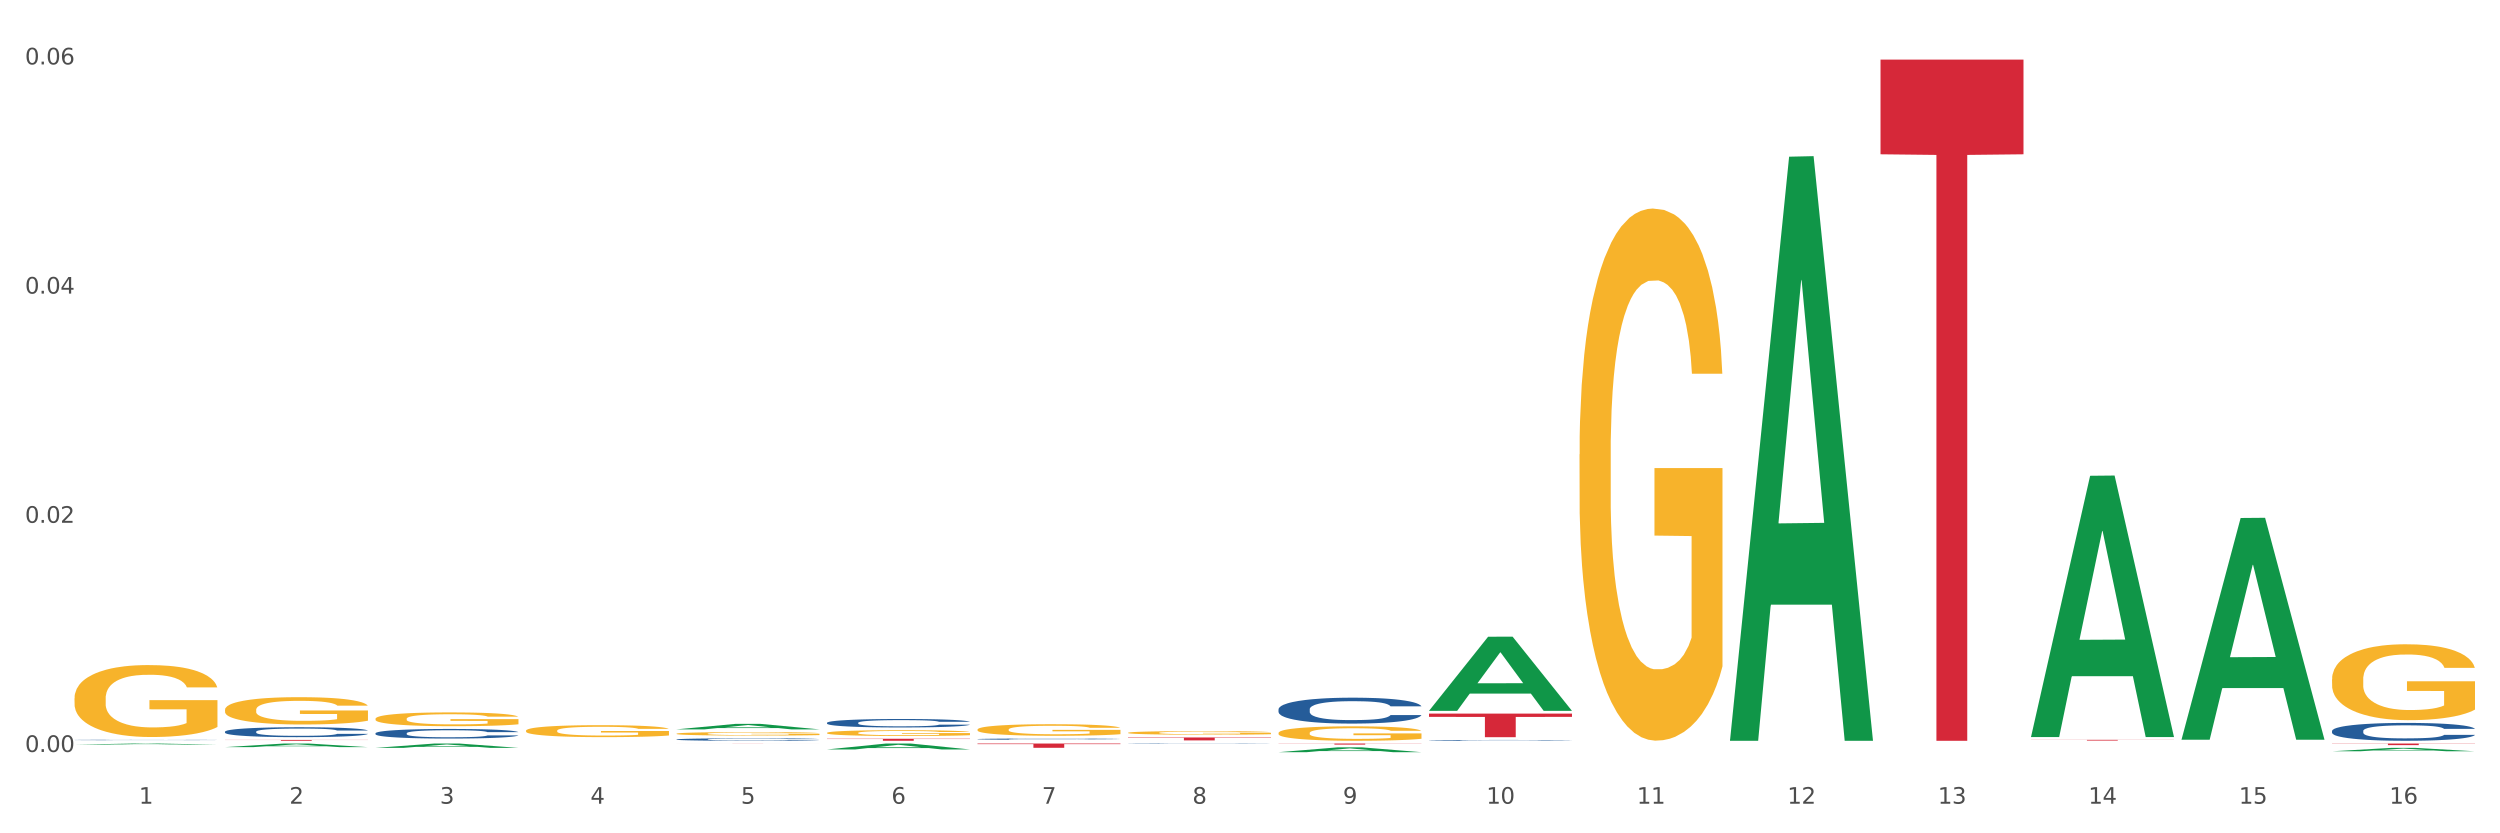 <?xml version="1.0" encoding="utf-8" standalone="no"?>
<!DOCTYPE svg PUBLIC "-//W3C//DTD SVG 1.1//EN"
  "http://www.w3.org/Graphics/SVG/1.1/DTD/svg11.dtd">
<svg xmlns:xlink="http://www.w3.org/1999/xlink" width="1080pt" height="360pt" viewBox="0 0 1080 360" xmlns="http://www.w3.org/2000/svg" version="1.1">
 <rect x="0" y="0" width="1080" height="360" fill="#333333" stroke="none"/>
 <defs>
  <style type="text/css">*{stroke-linejoin: round; stroke-linecap: butt}</style>
 </defs>
 <g id="figure_1">
  <g id="patch_1">
   <path d="M 0 360 
L 1080 360 
L 1080 0 
L 0 0 
z
" style="fill: #ffffff; stroke: #ffffff; stroke-linejoin: miter"/>
  </g>
  <g id="axes_1">
   <g id="matplotlib.axis_1">
    <g id="xtick_1">
     <g id="text_1">
      <!-- 1 -->
      <g style="fill: #4d4d4d" transform="translate(60.004 347.204) scale(0.096 -0.096)">
       <defs>
        <path id="DejaVuSans-31" d="M 794 531 
L 1825 531 
L 1825 4091 
L 703 3866 
L 703 4441 
L 1819 4666 
L 2450 4666 
L 2450 531 
L 3481 531 
L 3481 0 
L 794 0 
L 794 531 
z
" transform="scale(0.016)"/>
       </defs>
       <use xlink:href="#DejaVuSans-31"/>
      </g>
     </g>
    </g>
    <g id="xtick_2">
     <g id="text_2">
      <!-- 2 -->
      <g style="fill: #4d4d4d" transform="translate(125.021 347.204) scale(0.096 -0.096)">
       <defs>
        <path id="DejaVuSans-32" d="M 1228 531 
L 3431 531 
L 3431 0 
L 469 0 
L 469 531 
Q 828 903 1448 1529 
Q 2069 2156 2228 2338 
Q 2531 2678 2651 2914 
Q 2772 3150 2772 3378 
Q 2772 3750 2511 3984 
Q 2250 4219 1831 4219 
Q 1534 4219 1204 4116 
Q 875 4013 500 3803 
L 500 4441 
Q 881 4594 1212 4672 
Q 1544 4750 1819 4750 
Q 2544 4750 2975 4387 
Q 3406 4025 3406 3419 
Q 3406 3131 3298 2873 
Q 3191 2616 2906 2266 
Q 2828 2175 2409 1742 
Q 1991 1309 1228 531 
z
" transform="scale(0.016)"/>
       </defs>
       <use xlink:href="#DejaVuSans-32"/>
      </g>
     </g>
    </g>
    <g id="xtick_3">
     <g id="text_3">
      <!-- 3 -->
      <g style="fill: #4d4d4d" transform="translate(190.039 347.204) scale(0.096 -0.096)">
       <defs>
        <path id="DejaVuSans-33" d="M 2597 2516 
Q 3050 2419 3304 2112 
Q 3559 1806 3559 1356 
Q 3559 666 3084 287 
Q 2609 -91 1734 -91 
Q 1441 -91 1130 -33 
Q 819 25 488 141 
L 488 750 
Q 750 597 1062 519 
Q 1375 441 1716 441 
Q 2309 441 2620 675 
Q 2931 909 2931 1356 
Q 2931 1769 2642 2001 
Q 2353 2234 1838 2234 
L 1294 2234 
L 1294 2753 
L 1863 2753 
Q 2328 2753 2575 2939 
Q 2822 3125 2822 3475 
Q 2822 3834 2567 4026 
Q 2313 4219 1838 4219 
Q 1578 4219 1281 4162 
Q 984 4106 628 3988 
L 628 4550 
Q 988 4650 1302 4700 
Q 1616 4750 1894 4750 
Q 2613 4750 3031 4423 
Q 3450 4097 3450 3541 
Q 3450 3153 3228 2886 
Q 3006 2619 2597 2516 
z
" transform="scale(0.016)"/>
       </defs>
       <use xlink:href="#DejaVuSans-33"/>
      </g>
     </g>
    </g>
    <g id="xtick_4">
     <g id="text_4">
      <!-- 4 -->
      <g style="fill: #4d4d4d" transform="translate(255.056 347.204) scale(0.096 -0.096)">
       <defs>
        <path id="DejaVuSans-34" d="M 2419 4116 
L 825 1625 
L 2419 1625 
L 2419 4116 
z
M 2253 4666 
L 3047 4666 
L 3047 1625 
L 3713 1625 
L 3713 1100 
L 3047 1100 
L 3047 0 
L 2419 0 
L 2419 1100 
L 313 1100 
L 313 1709 
L 2253 4666 
z
" transform="scale(0.016)"/>
       </defs>
       <use xlink:href="#DejaVuSans-34"/>
      </g>
     </g>
    </g>
    <g id="xtick_5">
     <g id="text_5">
      <!-- 5 -->
      <g style="fill: #4d4d4d" transform="translate(320.073 347.204) scale(0.096 -0.096)">
       <defs>
        <path id="DejaVuSans-35" d="M 691 4666 
L 3169 4666 
L 3169 4134 
L 1269 4134 
L 1269 2991 
Q 1406 3038 1543 3061 
Q 1681 3084 1819 3084 
Q 2600 3084 3056 2656 
Q 3513 2228 3513 1497 
Q 3513 744 3044 326 
Q 2575 -91 1722 -91 
Q 1428 -91 1123 -41 
Q 819 9 494 109 
L 494 744 
Q 775 591 1075 516 
Q 1375 441 1709 441 
Q 2250 441 2565 725 
Q 2881 1009 2881 1497 
Q 2881 1984 2565 2268 
Q 2250 2553 1709 2553 
Q 1456 2553 1204 2497 
Q 953 2441 691 2322 
L 691 4666 
z
" transform="scale(0.016)"/>
       </defs>
       <use xlink:href="#DejaVuSans-35"/>
      </g>
     </g>
    </g>
    <g id="xtick_6">
     <g id="text_6">
      <!-- 6 -->
      <g style="fill: #4d4d4d" transform="translate(385.09 347.204) scale(0.096 -0.096)">
       <defs>
        <path id="DejaVuSans-36" d="M 2113 2584 
Q 1688 2584 1439 2293 
Q 1191 2003 1191 1497 
Q 1191 994 1439 701 
Q 1688 409 2113 409 
Q 2538 409 2786 701 
Q 3034 994 3034 1497 
Q 3034 2003 2786 2293 
Q 2538 2584 2113 2584 
z
M 3366 4563 
L 3366 3988 
Q 3128 4100 2886 4159 
Q 2644 4219 2406 4219 
Q 1781 4219 1451 3797 
Q 1122 3375 1075 2522 
Q 1259 2794 1537 2939 
Q 1816 3084 2150 3084 
Q 2853 3084 3261 2657 
Q 3669 2231 3669 1497 
Q 3669 778 3244 343 
Q 2819 -91 2113 -91 
Q 1303 -91 875 529 
Q 447 1150 447 2328 
Q 447 3434 972 4092 
Q 1497 4750 2381 4750 
Q 2619 4750 2861 4703 
Q 3103 4656 3366 4563 
z
" transform="scale(0.016)"/>
       </defs>
       <use xlink:href="#DejaVuSans-36"/>
      </g>
     </g>
    </g>
    <g id="xtick_7">
     <g id="text_7">
      <!-- 7 -->
      <g style="fill: #4d4d4d" transform="translate(450.108 347.204) scale(0.096 -0.096)">
       <defs>
        <path id="DejaVuSans-37" d="M 525 4666 
L 3525 4666 
L 3525 4397 
L 1831 0 
L 1172 0 
L 2766 4134 
L 525 4134 
L 525 4666 
z
" transform="scale(0.016)"/>
       </defs>
       <use xlink:href="#DejaVuSans-37"/>
      </g>
     </g>
    </g>
    <g id="xtick_8">
     <g id="text_8">
      <!-- 8 -->
      <g style="fill: #4d4d4d" transform="translate(515.125 347.204) scale(0.096 -0.096)">
       <defs>
        <path id="DejaVuSans-38" d="M 2034 2216 
Q 1584 2216 1326 1975 
Q 1069 1734 1069 1313 
Q 1069 891 1326 650 
Q 1584 409 2034 409 
Q 2484 409 2743 651 
Q 3003 894 3003 1313 
Q 3003 1734 2745 1975 
Q 2488 2216 2034 2216 
z
M 1403 2484 
Q 997 2584 770 2862 
Q 544 3141 544 3541 
Q 544 4100 942 4425 
Q 1341 4750 2034 4750 
Q 2731 4750 3128 4425 
Q 3525 4100 3525 3541 
Q 3525 3141 3298 2862 
Q 3072 2584 2669 2484 
Q 3125 2378 3379 2068 
Q 3634 1759 3634 1313 
Q 3634 634 3220 271 
Q 2806 -91 2034 -91 
Q 1263 -91 848 271 
Q 434 634 434 1313 
Q 434 1759 690 2068 
Q 947 2378 1403 2484 
z
M 1172 3481 
Q 1172 3119 1398 2916 
Q 1625 2713 2034 2713 
Q 2441 2713 2670 2916 
Q 2900 3119 2900 3481 
Q 2900 3844 2670 4047 
Q 2441 4250 2034 4250 
Q 1625 4250 1398 4047 
Q 1172 3844 1172 3481 
z
" transform="scale(0.016)"/>
       </defs>
       <use xlink:href="#DejaVuSans-38"/>
      </g>
     </g>
    </g>
    <g id="xtick_9">
     <g id="text_9">
      <!-- 9 -->
      <g style="fill: #4d4d4d" transform="translate(580.142 347.204) scale(0.096 -0.096)">
       <defs>
        <path id="DejaVuSans-39" d="M 703 97 
L 703 672 
Q 941 559 1184 500 
Q 1428 441 1663 441 
Q 2288 441 2617 861 
Q 2947 1281 2994 2138 
Q 2813 1869 2534 1725 
Q 2256 1581 1919 1581 
Q 1219 1581 811 2004 
Q 403 2428 403 3163 
Q 403 3881 828 4315 
Q 1253 4750 1959 4750 
Q 2769 4750 3195 4129 
Q 3622 3509 3622 2328 
Q 3622 1225 3098 567 
Q 2575 -91 1691 -91 
Q 1453 -91 1209 -44 
Q 966 3 703 97 
z
M 1959 2075 
Q 2384 2075 2632 2365 
Q 2881 2656 2881 3163 
Q 2881 3666 2632 3958 
Q 2384 4250 1959 4250 
Q 1534 4250 1286 3958 
Q 1038 3666 1038 3163 
Q 1038 2656 1286 2365 
Q 1534 2075 1959 2075 
z
" transform="scale(0.016)"/>
       </defs>
       <use xlink:href="#DejaVuSans-39"/>
      </g>
     </g>
    </g>
    <g id="xtick_10">
     <g id="text_10">
      <!-- 10 -->
      <g style="fill: #4d4d4d" transform="translate(642.105 347.204) scale(0.096 -0.096)">
       <defs>
        <path id="DejaVuSans-30" d="M 2034 4250 
Q 1547 4250 1301 3770 
Q 1056 3291 1056 2328 
Q 1056 1369 1301 889 
Q 1547 409 2034 409 
Q 2525 409 2770 889 
Q 3016 1369 3016 2328 
Q 3016 3291 2770 3770 
Q 2525 4250 2034 4250 
z
M 2034 4750 
Q 2819 4750 3233 4129 
Q 3647 3509 3647 2328 
Q 3647 1150 3233 529 
Q 2819 -91 2034 -91 
Q 1250 -91 836 529 
Q 422 1150 422 2328 
Q 422 3509 836 4129 
Q 1250 4750 2034 4750 
z
" transform="scale(0.016)"/>
       </defs>
       <use xlink:href="#DejaVuSans-31"/>
       <use xlink:href="#DejaVuSans-30" transform="translate(63.623 0)"/>
      </g>
     </g>
    </g>
    <g id="xtick_11">
     <g id="text_11">
      <!-- 11 -->
      <g style="fill: #4d4d4d" transform="translate(707.123 347.204) scale(0.096 -0.096)">
       <use xlink:href="#DejaVuSans-31"/>
       <use xlink:href="#DejaVuSans-31" transform="translate(63.623 0)"/>
      </g>
     </g>
    </g>
    <g id="xtick_12">
     <g id="text_12">
      <!-- 12 -->
      <g style="fill: #4d4d4d" transform="translate(772.14 347.204) scale(0.096 -0.096)">
       <use xlink:href="#DejaVuSans-31"/>
       <use xlink:href="#DejaVuSans-32" transform="translate(63.623 0)"/>
      </g>
     </g>
    </g>
    <g id="xtick_13">
     <g id="text_13">
      <!-- 13 -->
      <g style="fill: #4d4d4d" transform="translate(837.157 347.204) scale(0.096 -0.096)">
       <use xlink:href="#DejaVuSans-31"/>
       <use xlink:href="#DejaVuSans-33" transform="translate(63.623 0)"/>
      </g>
     </g>
    </g>
    <g id="xtick_14">
     <g id="text_14">
      <!-- 14 -->
      <g style="fill: #4d4d4d" transform="translate(902.174 347.204) scale(0.096 -0.096)">
       <use xlink:href="#DejaVuSans-31"/>
       <use xlink:href="#DejaVuSans-34" transform="translate(63.623 0)"/>
      </g>
     </g>
    </g>
    <g id="xtick_15">
     <g id="text_15">
      <!-- 15 -->
      <g style="fill: #4d4d4d" transform="translate(967.192 347.204) scale(0.096 -0.096)">
       <use xlink:href="#DejaVuSans-31"/>
       <use xlink:href="#DejaVuSans-35" transform="translate(63.623 0)"/>
      </g>
     </g>
    </g>
    <g id="xtick_16">
     <g id="text_16">
      <!-- 16 -->
      <g style="fill: #4d4d4d" transform="translate(1032.209 347.204) scale(0.096 -0.096)">
       <use xlink:href="#DejaVuSans-31"/>
       <use xlink:href="#DejaVuSans-36" transform="translate(63.623 0)"/>
      </g>
     </g>
    </g>
    <g id="xtick_17"/>
    <g id="xtick_18"/>
    <g id="xtick_19"/>
    <g id="xtick_20"/>
    <g id="xtick_21"/>
    <g id="xtick_22"/>
    <g id="xtick_23"/>
    <g id="xtick_24"/>
    <g id="xtick_25"/>
    <g id="xtick_26"/>
    <g id="xtick_27"/>
    <g id="xtick_28"/>
    <g id="xtick_29"/>
    <g id="xtick_30"/>
    <g id="xtick_31"/>
   </g>
   <g id="matplotlib.axis_2">
    <g id="ytick_1">
     <g id="text_17">
      <!-- 0.00 -->
      <g style="fill: #4d4d4d" transform="translate(10.8 324.847) scale(0.096 -0.096)">
       <defs>
        <path id="DejaVuSans-2e" d="M 684 794 
L 1344 794 
L 1344 0 
L 684 0 
L 684 794 
z
" transform="scale(0.016)"/>
       </defs>
       <use xlink:href="#DejaVuSans-30"/>
       <use xlink:href="#DejaVuSans-2e" transform="translate(63.623 0)"/>
       <use xlink:href="#DejaVuSans-30" transform="translate(95.41 0)"/>
       <use xlink:href="#DejaVuSans-30" transform="translate(159.033 0)"/>
      </g>
     </g>
    </g>
    <g id="ytick_2">
     <g id="text_18">
      <!-- 0.02 -->
      <g style="fill: #4d4d4d" transform="translate(10.8 225.844) scale(0.096 -0.096)">
       <use xlink:href="#DejaVuSans-30"/>
       <use xlink:href="#DejaVuSans-2e" transform="translate(63.623 0)"/>
       <use xlink:href="#DejaVuSans-30" transform="translate(95.41 0)"/>
       <use xlink:href="#DejaVuSans-32" transform="translate(159.033 0)"/>
      </g>
     </g>
    </g>
    <g id="ytick_3">
     <g id="text_19">
      <!-- 0.04 -->
      <g style="fill: #4d4d4d" transform="translate(10.8 126.841) scale(0.096 -0.096)">
       <use xlink:href="#DejaVuSans-30"/>
       <use xlink:href="#DejaVuSans-2e" transform="translate(63.623 0)"/>
       <use xlink:href="#DejaVuSans-30" transform="translate(95.41 0)"/>
       <use xlink:href="#DejaVuSans-34" transform="translate(159.033 0)"/>
      </g>
     </g>
    </g>
    <g id="ytick_4">
     <g id="text_20">
      <!-- 0.06 -->
      <g style="fill: #4d4d4d" transform="translate(10.8 27.838) scale(0.096 -0.096)">
       <use xlink:href="#DejaVuSans-30"/>
       <use xlink:href="#DejaVuSans-2e" transform="translate(63.623 0)"/>
       <use xlink:href="#DejaVuSans-30" transform="translate(95.41 0)"/>
       <use xlink:href="#DejaVuSans-36" transform="translate(159.033 0)"/>
      </g>
     </g>
    </g>
    <g id="ytick_5"/>
    <g id="ytick_6"/>
    <g id="ytick_7"/>
   </g>
   <g id="PolyCollection_1">
    <path d="M 32.175 321.699 
L 32.239 321.698 
L 57.709 321.2 
L 68.28 321.199 
L 93.941 321.699 
L 81.715 321.699 
L 76.176 321.583 
L 49.877 321.583 
L 49.686 321.585 
L 44.337 321.699 
L 32.175 321.699 
L 32.175 321.699 
L 53.188 321.513 
L 72.864 321.513 
L 63.122 321.306 
L 62.995 321.305 
L 62.867 321.306 
L 53.125 321.513 
L 53.188 321.513 
L 32.175 321.699 
z
" clip-path="url(#p6e06e65a0d)" style="fill: #109648"/>
    <path d="M 227.227 315.666 
L 227.3 315.661 
L 227.3 315.491 
L 227.445 315.345 
L 228.175 314.99 
L 229.269 314.698 
L 230.071 314.542 
L 230.873 314.414 
L 231.821 314.287 
L 232.988 314.154 
L 235.102 313.961 
L 236.415 313.862 
L 238.019 313.758 
L 240.936 313.607 
L 243.051 313.522 
L 245.239 313.451 
L 248.812 313.366 
L 251.146 313.328 
L 253.625 313.3 
L 256.615 313.281 
L 258.876 313.276 
L 263.834 313.29 
L 268.064 313.333 
L 270.106 313.366 
L 272.731 313.422 
L 274.117 313.46 
L 276.377 313.536 
L 278.711 313.635 
L 280.315 313.72 
L 282.722 313.88 
L 284.545 314.041 
L 286.222 314.239 
L 287.097 314.376 
L 287.753 314.504 
L 288.337 314.65 
L 288.92 314.882 
L 275.794 314.882 
L 275.283 314.716 
L 274.481 314.561 
L 273.315 314.409 
L 272.294 314.315 
L 270.543 314.197 
L 268.939 314.121 
L 267.262 314.065 
L 265.22 314.017 
L 263.616 313.994 
L 261.355 313.975 
L 256.907 313.98 
L 253.917 314.017 
L 251.875 314.065 
L 250.562 314.107 
L 249.396 314.154 
L 248.083 314.221 
L 246.552 314.32 
L 245.458 314.409 
L 244.364 314.523 
L 243.489 314.636 
L 242.687 314.768 
L 242.03 314.91 
L 241.52 315.056 
L 241.082 315.236 
L 240.718 315.534 
L 240.718 316.181 
L 240.863 316.327 
L 241.228 316.521 
L 241.666 316.667 
L 242.395 316.842 
L 243.051 316.96 
L 244.291 317.13 
L 245.676 317.272 
L 246.77 317.361 
L 247.864 317.437 
L 249.76 317.541 
L 251.875 317.626 
L 253.698 317.678 
L 256.177 317.725 
L 257.855 317.744 
L 259.313 317.753 
L 262.886 317.753 
L 265.439 317.739 
L 268.283 317.706 
L 270.47 317.664 
L 272.294 317.612 
L 274.335 317.527 
L 275.648 317.446 
L 275.648 316.459 
L 259.605 316.455 
L 259.605 315.798 
L 288.993 315.798 
L 288.993 317.725 
L 287.753 317.824 
L 286.368 317.914 
L 284.909 317.994 
L 282.722 318.093 
L 280.096 318.188 
L 277.763 318.254 
L 275.283 318.311 
L 272.366 318.363 
L 268.574 318.41 
L 266.241 318.429 
L 263.324 318.443 
L 259.897 318.448 
L 256.907 318.438 
L 253.99 318.415 
L 250.927 318.372 
L 247.937 318.311 
L 245.676 318.249 
L 243.416 318.174 
L 241.009 318.075 
L 239.113 317.98 
L 237.655 317.895 
L 236.05 317.786 
L 234.3 317.645 
L 232.988 317.517 
L 231.821 317.385 
L 230.581 317.215 
L 229.706 317.069 
L 228.831 316.884 
L 228.321 316.747 
L 227.737 316.535 
L 227.3 316.237 
L 227.227 315.666 
z
" clip-path="url(#p6e06e65a0d)" style="fill: #f7b32b"/>
    <path d="M 292.244 316.963 
L 292.317 316.961 
L 292.317 316.912 
L 292.463 316.869 
L 293.192 316.766 
L 294.286 316.681 
L 295.088 316.636 
L 295.89 316.599 
L 296.838 316.562 
L 298.005 316.523 
L 300.12 316.467 
L 301.432 316.438 
L 303.037 316.408 
L 305.954 316.364 
L 308.068 316.339 
L 310.256 316.319 
L 313.829 316.294 
L 316.163 316.283 
L 318.642 316.275 
L 321.632 316.269 
L 323.893 316.268 
L 328.852 316.272 
L 333.081 316.284 
L 335.123 316.294 
L 337.748 316.31 
L 339.134 316.321 
L 341.395 316.343 
L 343.728 316.372 
L 345.332 316.397 
L 347.739 316.444 
L 349.562 316.49 
L 351.239 316.548 
L 352.114 316.588 
L 352.771 316.625 
L 353.354 316.667 
L 353.937 316.735 
L 340.811 316.735 
L 340.301 316.687 
L 339.499 316.641 
L 338.332 316.597 
L 337.311 316.57 
L 335.561 316.536 
L 333.956 316.514 
L 332.279 316.497 
L 330.237 316.483 
L 328.633 316.476 
L 326.372 316.471 
L 321.924 316.472 
L 318.934 316.483 
L 316.892 316.497 
L 315.58 316.509 
L 314.413 316.523 
L 313.1 316.542 
L 311.569 316.571 
L 310.475 316.597 
L 309.381 316.63 
L 308.506 316.663 
L 307.704 316.702 
L 307.047 316.743 
L 306.537 316.785 
L 306.099 316.838 
L 305.735 316.924 
L 305.735 317.112 
L 305.881 317.155 
L 306.245 317.211 
L 306.683 317.254 
L 307.412 317.305 
L 308.068 317.339 
L 309.308 317.388 
L 310.694 317.43 
L 311.788 317.456 
L 312.881 317.478 
L 314.777 317.508 
L 316.892 317.533 
L 318.715 317.548 
L 321.195 317.561 
L 322.872 317.567 
L 324.33 317.57 
L 327.904 317.57 
L 330.456 317.565 
L 333.3 317.556 
L 335.488 317.544 
L 337.311 317.528 
L 339.353 317.504 
L 340.665 317.48 
L 340.665 317.193 
L 324.622 317.192 
L 324.622 317.001 
L 354.01 317.001 
L 354.01 317.561 
L 352.771 317.59 
L 351.385 317.616 
L 349.927 317.64 
L 347.739 317.668 
L 345.114 317.696 
L 342.78 317.715 
L 340.301 317.732 
L 337.384 317.747 
L 333.592 317.76 
L 331.258 317.766 
L 328.341 317.77 
L 324.914 317.771 
L 321.924 317.769 
L 319.007 317.762 
L 315.944 317.75 
L 312.954 317.732 
L 310.694 317.714 
L 308.433 317.692 
L 306.027 317.663 
L 304.131 317.636 
L 302.672 317.611 
L 301.068 317.579 
L 299.318 317.538 
L 298.005 317.501 
L 296.838 317.462 
L 295.598 317.413 
L 294.723 317.37 
L 293.848 317.317 
L 293.338 317.277 
L 292.754 317.215 
L 292.317 317.129 
L 292.244 316.963 
z
" clip-path="url(#p6e06e65a0d)" style="fill: #f7b32b"/>
    <path d="M 357.261 316.607 
L 357.334 316.605 
L 357.334 316.522 
L 357.48 316.451 
L 358.209 316.279 
L 359.303 316.137 
L 360.105 316.062 
L 360.907 316 
L 361.855 315.938 
L 363.022 315.874 
L 365.137 315.78 
L 366.45 315.731 
L 368.054 315.681 
L 370.971 315.608 
L 373.086 315.566 
L 375.273 315.532 
L 378.847 315.491 
L 381.18 315.472 
L 383.66 315.459 
L 386.649 315.449 
L 388.91 315.447 
L 393.869 315.454 
L 398.098 315.475 
L 400.14 315.491 
L 402.766 315.518 
L 404.151 315.537 
L 406.412 315.573 
L 408.745 315.621 
L 410.35 315.663 
L 412.756 315.741 
L 414.579 315.819 
L 416.256 315.915 
L 417.132 315.981 
L 417.788 316.043 
L 418.371 316.114 
L 418.955 316.227 
L 405.828 316.227 
L 405.318 316.146 
L 404.516 316.071 
L 403.349 315.997 
L 402.328 315.952 
L 400.578 315.894 
L 398.974 315.858 
L 397.296 315.83 
L 395.254 315.807 
L 393.65 315.796 
L 391.39 315.786 
L 386.941 315.789 
L 383.951 315.807 
L 381.909 315.83 
L 380.597 315.851 
L 379.43 315.874 
L 378.117 315.906 
L 376.586 315.954 
L 375.492 315.997 
L 374.398 316.052 
L 373.523 316.107 
L 372.721 316.172 
L 372.065 316.24 
L 371.554 316.311 
L 371.117 316.399 
L 370.752 316.543 
L 370.752 316.857 
L 370.898 316.928 
L 371.263 317.022 
L 371.7 317.093 
L 372.429 317.178 
L 373.086 317.235 
L 374.325 317.318 
L 375.711 317.387 
L 376.805 317.43 
L 377.899 317.467 
L 379.795 317.517 
L 381.909 317.559 
L 383.733 317.584 
L 386.212 317.607 
L 387.889 317.616 
L 389.348 317.62 
L 392.921 317.62 
L 395.473 317.614 
L 398.317 317.598 
L 400.505 317.577 
L 402.328 317.552 
L 404.37 317.51 
L 405.683 317.471 
L 405.683 316.992 
L 389.639 316.99 
L 389.639 316.671 
L 419.028 316.671 
L 419.028 317.607 
L 417.788 317.655 
L 416.402 317.698 
L 414.944 317.737 
L 412.756 317.786 
L 410.131 317.831 
L 407.797 317.863 
L 405.318 317.891 
L 402.401 317.916 
L 398.609 317.939 
L 396.275 317.948 
L 393.358 317.955 
L 389.931 317.957 
L 386.941 317.953 
L 384.024 317.941 
L 380.961 317.921 
L 377.972 317.891 
L 375.711 317.861 
L 373.45 317.824 
L 371.044 317.776 
L 369.148 317.73 
L 367.689 317.689 
L 366.085 317.637 
L 364.335 317.568 
L 363.022 317.506 
L 361.855 317.442 
L 360.616 317.359 
L 359.741 317.288 
L 358.866 317.199 
L 358.355 317.132 
L 357.772 317.029 
L 357.334 316.885 
L 357.261 316.607 
z
" clip-path="url(#p6e06e65a0d)" style="fill: #f7b32b"/>
    <path d="M 422.278 315.175 
L 422.351 315.17 
L 422.351 315.006 
L 422.497 314.864 
L 423.226 314.521 
L 424.32 314.238 
L 425.122 314.087 
L 425.925 313.964 
L 426.873 313.84 
L 428.039 313.712 
L 430.154 313.525 
L 431.467 313.429 
L 433.071 313.329 
L 435.988 313.182 
L 438.103 313.1 
L 440.291 313.032 
L 443.864 312.949 
L 446.197 312.913 
L 448.677 312.885 
L 451.667 312.867 
L 453.927 312.863 
L 458.886 312.876 
L 463.116 312.917 
L 465.158 312.949 
L 467.783 313.004 
L 469.168 313.041 
L 471.429 313.114 
L 473.763 313.21 
L 475.367 313.292 
L 477.773 313.447 
L 479.596 313.603 
L 481.274 313.795 
L 482.149 313.927 
L 482.805 314.051 
L 483.389 314.192 
L 483.972 314.416 
L 470.846 314.416 
L 470.335 314.256 
L 469.533 314.105 
L 468.366 313.959 
L 467.345 313.868 
L 465.595 313.754 
L 463.991 313.68 
L 462.314 313.626 
L 460.272 313.58 
L 458.667 313.557 
L 456.407 313.539 
L 451.958 313.543 
L 448.969 313.58 
L 446.927 313.626 
L 445.614 313.667 
L 444.447 313.712 
L 443.135 313.776 
L 441.603 313.872 
L 440.509 313.959 
L 439.416 314.069 
L 438.54 314.179 
L 437.738 314.306 
L 437.082 314.444 
L 436.571 314.585 
L 436.134 314.759 
L 435.769 315.047 
L 435.769 315.673 
L 435.915 315.814 
L 436.28 316.002 
L 436.717 316.143 
L 437.447 316.312 
L 438.103 316.427 
L 439.343 316.591 
L 440.728 316.728 
L 441.822 316.815 
L 442.916 316.888 
L 444.812 316.989 
L 446.927 317.071 
L 448.75 317.121 
L 451.229 317.167 
L 452.906 317.185 
L 454.365 317.194 
L 457.938 317.194 
L 460.49 317.181 
L 463.334 317.149 
L 465.522 317.107 
L 467.345 317.057 
L 469.387 316.975 
L 470.7 316.897 
L 470.7 315.942 
L 454.657 315.938 
L 454.657 315.303 
L 484.045 315.303 
L 484.045 317.167 
L 482.805 317.263 
L 481.42 317.35 
L 479.961 317.427 
L 477.773 317.523 
L 475.148 317.615 
L 472.815 317.679 
L 470.335 317.733 
L 467.418 317.784 
L 463.626 317.829 
L 461.293 317.848 
L 458.376 317.861 
L 454.948 317.866 
L 451.958 317.857 
L 449.041 317.834 
L 445.979 317.793 
L 442.989 317.733 
L 440.728 317.674 
L 438.468 317.601 
L 436.061 317.505 
L 434.165 317.414 
L 432.707 317.331 
L 431.102 317.226 
L 429.352 317.089 
L 428.039 316.966 
L 426.873 316.838 
L 425.633 316.673 
L 424.758 316.532 
L 423.883 316.353 
L 423.372 316.221 
L 422.789 316.015 
L 422.351 315.728 
L 422.278 315.175 
z
" clip-path="url(#p6e06e65a0d)" style="fill: #f7b32b"/>
    <path d="M 487.296 316.564 
L 487.369 316.562 
L 487.369 316.511 
L 487.514 316.467 
L 488.244 316.36 
L 489.338 316.272 
L 490.14 316.225 
L 490.942 316.187 
L 491.89 316.149 
L 493.057 316.109 
L 495.171 316.051 
L 496.484 316.021 
L 498.088 315.99 
L 501.005 315.944 
L 503.12 315.919 
L 505.308 315.897 
L 508.881 315.872 
L 511.215 315.86 
L 513.694 315.852 
L 516.684 315.846 
L 518.945 315.845 
L 523.903 315.849 
L 528.133 315.862 
L 530.175 315.872 
L 532.8 315.889 
L 534.186 315.9 
L 536.446 315.923 
L 538.78 315.953 
L 540.384 315.978 
L 542.791 316.026 
L 544.614 316.075 
L 546.291 316.134 
L 547.166 316.176 
L 547.822 316.214 
L 548.406 316.258 
L 548.989 316.328 
L 535.863 316.328 
L 535.352 316.278 
L 534.55 316.231 
L 533.383 316.186 
L 532.363 316.157 
L 530.612 316.122 
L 529.008 316.099 
L 527.331 316.082 
L 525.289 316.068 
L 523.685 316.061 
L 521.424 316.055 
L 516.976 316.056 
L 513.986 316.068 
L 511.944 316.082 
L 510.631 316.095 
L 509.464 316.109 
L 508.152 316.129 
L 506.62 316.159 
L 505.527 316.186 
L 504.433 316.22 
L 503.558 316.254 
L 502.756 316.294 
L 502.099 316.336 
L 501.589 316.38 
L 501.151 316.434 
L 500.787 316.524 
L 500.787 316.718 
L 500.932 316.762 
L 501.297 316.821 
L 501.735 316.865 
L 502.464 316.917 
L 503.12 316.953 
L 504.36 317.004 
L 505.745 317.047 
L 506.839 317.074 
L 507.933 317.096 
L 509.829 317.128 
L 511.944 317.153 
L 513.767 317.169 
L 516.246 317.183 
L 517.924 317.189 
L 519.382 317.191 
L 522.955 317.191 
L 525.508 317.187 
L 528.352 317.177 
L 530.539 317.164 
L 532.363 317.149 
L 534.404 317.123 
L 535.717 317.099 
L 535.717 316.802 
L 519.674 316.801 
L 519.674 316.603 
L 549.062 316.603 
L 549.062 317.183 
L 547.822 317.213 
L 546.437 317.24 
L 544.978 317.264 
L 542.791 317.294 
L 540.165 317.322 
L 537.832 317.342 
L 535.352 317.359 
L 532.435 317.375 
L 528.643 317.389 
L 526.31 317.395 
L 523.393 317.399 
L 519.966 317.4 
L 516.976 317.397 
L 514.059 317.39 
L 510.996 317.378 
L 508.006 317.359 
L 505.745 317.341 
L 503.485 317.318 
L 501.078 317.288 
L 499.182 317.26 
L 497.724 317.234 
L 496.119 317.201 
L 494.369 317.159 
L 493.057 317.12 
L 491.89 317.081 
L 490.65 317.03 
L 489.775 316.985 
L 488.9 316.93 
L 488.39 316.889 
L 487.806 316.825 
L 487.369 316.735 
L 487.296 316.564 
z
" clip-path="url(#p6e06e65a0d)" style="fill: #f7b32b"/>
    <path d="M 552.313 316.658 
L 552.386 316.653 
L 552.386 316.447 
L 552.532 316.271 
L 553.261 315.843 
L 554.355 315.489 
L 555.157 315.301 
L 555.959 315.147 
L 556.907 314.993 
L 558.074 314.833 
L 560.189 314.6 
L 561.501 314.48 
L 563.106 314.354 
L 566.023 314.172 
L 568.137 314.069 
L 570.325 313.984 
L 573.898 313.881 
L 576.232 313.835 
L 578.711 313.801 
L 581.701 313.778 
L 583.962 313.773 
L 588.921 313.79 
L 593.15 313.841 
L 595.192 313.881 
L 597.817 313.949 
L 599.203 313.995 
L 601.464 314.086 
L 603.797 314.206 
L 605.401 314.309 
L 607.808 314.503 
L 609.631 314.697 
L 611.308 314.936 
L 612.183 315.101 
L 612.84 315.255 
L 613.423 315.432 
L 614.006 315.712 
L 600.88 315.712 
L 600.37 315.512 
L 599.567 315.324 
L 598.401 315.141 
L 597.38 315.027 
L 595.63 314.885 
L 594.025 314.793 
L 592.348 314.725 
L 590.306 314.668 
L 588.702 314.639 
L 586.441 314.617 
L 581.993 314.622 
L 579.003 314.668 
L 576.961 314.725 
L 575.649 314.776 
L 574.482 314.833 
L 573.169 314.913 
L 571.638 315.033 
L 570.544 315.141 
L 569.45 315.278 
L 568.575 315.415 
L 567.773 315.575 
L 567.116 315.746 
L 566.606 315.923 
L 566.168 316.139 
L 565.804 316.499 
L 565.804 317.28 
L 565.95 317.457 
L 566.314 317.691 
L 566.752 317.867 
L 567.481 318.078 
L 568.137 318.221 
L 569.377 318.426 
L 570.763 318.597 
L 571.856 318.706 
L 572.95 318.797 
L 574.846 318.923 
L 576.961 319.025 
L 578.784 319.088 
L 581.264 319.145 
L 582.941 319.168 
L 584.399 319.179 
L 587.973 319.179 
L 590.525 319.162 
L 593.369 319.122 
L 595.557 319.071 
L 597.38 319.008 
L 599.422 318.905 
L 600.734 318.808 
L 600.734 317.617 
L 584.691 317.611 
L 584.691 316.818 
L 614.079 316.818 
L 614.079 319.145 
L 612.84 319.265 
L 611.454 319.373 
L 609.996 319.47 
L 607.808 319.59 
L 605.183 319.704 
L 602.849 319.784 
L 600.37 319.852 
L 597.453 319.915 
L 593.661 319.972 
L 591.327 319.995 
L 588.41 320.012 
L 584.983 320.018 
L 581.993 320.006 
L 579.076 319.978 
L 576.013 319.926 
L 573.023 319.852 
L 570.763 319.778 
L 568.502 319.687 
L 566.096 319.567 
L 564.199 319.453 
L 562.741 319.35 
L 561.137 319.219 
L 559.387 319.048 
L 558.074 318.894 
L 556.907 318.734 
L 555.667 318.529 
L 554.792 318.352 
L 553.917 318.13 
L 553.407 317.964 
L 552.823 317.708 
L 552.386 317.348 
L 552.313 316.658 
z
" clip-path="url(#p6e06e65a0d)" style="fill: #f7b32b"/>
    <path d="M 1007.434 321.199 
L 1069.2 321.199 
L 1069.2 321.297 
L 1044.903 321.298 
L 1044.903 321.904 
L 1031.584 321.904 
L 1031.584 321.298 
L 1007.434 321.297 
L 1007.434 321.2 
L 1007.434 321.199 
z
" clip-path="url(#p6e06e65a0d)" style="fill: #d62839"/>
    <path d="M 812.382 25.759 
L 874.148 25.759 
L 874.148 66.652 
L 849.852 66.928 
L 849.852 320.018 
L 836.532 320.018 
L 836.532 66.928 
L 812.382 66.652 
L 812.382 26.036 
L 812.382 25.759 
z
" clip-path="url(#p6e06e65a0d)" style="fill: #d62839"/>
    <path d="M 617.33 308.279 
L 679.097 308.279 
L 679.097 309.697 
L 654.8 309.706 
L 654.8 318.482 
L 641.481 318.482 
L 641.481 309.706 
L 617.33 309.697 
L 617.33 308.288 
L 617.33 308.279 
z
" clip-path="url(#p6e06e65a0d)" style="fill: #d62839"/>
    <path d="M 552.313 321.199 
L 614.079 321.199 
L 614.079 321.265 
L 589.783 321.265 
L 589.783 321.672 
L 576.463 321.672 
L 576.463 321.265 
L 552.313 321.265 
L 552.313 321.2 
L 552.313 321.199 
z
" clip-path="url(#p6e06e65a0d)" style="fill: #d62839"/>
    <path d="M 487.296 318.582 
L 549.062 318.582 
L 549.062 318.757 
L 524.765 318.758 
L 524.765 319.841 
L 511.446 319.841 
L 511.446 318.758 
L 487.296 318.757 
L 487.296 318.583 
L 487.296 318.582 
z
" clip-path="url(#p6e06e65a0d)" style="fill: #d62839"/>
    <path d="M 422.278 321.199 
L 484.045 321.199 
L 484.045 321.455 
L 459.748 321.457 
L 459.748 323.038 
L 446.429 323.038 
L 446.429 321.457 
L 422.278 321.455 
L 422.278 321.201 
L 422.278 321.199 
z
" clip-path="url(#p6e06e65a0d)" style="fill: #d62839"/>
    <path d="M 357.261 319.139 
L 419.028 319.139 
L 419.028 319.261 
L 394.731 319.262 
L 394.731 320.018 
L 381.412 320.018 
L 381.412 319.262 
L 357.261 319.261 
L 357.261 319.14 
L 357.261 319.139 
z
" clip-path="url(#p6e06e65a0d)" style="fill: #d62839"/>
    <path d="M 162.209 310.517 
L 162.282 310.512 
L 162.282 310.315 
L 162.428 310.147 
L 163.157 309.738 
L 164.251 309.4 
L 165.054 309.22 
L 165.856 309.073 
L 166.804 308.926 
L 167.97 308.774 
L 170.085 308.55 
L 171.398 308.436 
L 173.002 308.316 
L 175.919 308.142 
L 178.034 308.044 
L 180.222 307.962 
L 183.795 307.864 
L 186.128 307.82 
L 188.608 307.788 
L 191.598 307.766 
L 193.858 307.76 
L 198.817 307.777 
L 203.047 307.826 
L 205.089 307.864 
L 207.714 307.929 
L 209.099 307.973 
L 211.36 308.06 
L 213.694 308.174 
L 215.298 308.272 
L 217.704 308.458 
L 219.528 308.643 
L 221.205 308.872 
L 222.08 309.03 
L 222.736 309.177 
L 223.32 309.346 
L 223.903 309.613 
L 210.777 309.613 
L 210.266 309.422 
L 209.464 309.242 
L 208.297 309.068 
L 207.276 308.959 
L 205.526 308.823 
L 203.922 308.736 
L 202.245 308.67 
L 200.203 308.616 
L 198.598 308.588 
L 196.338 308.567 
L 191.889 308.572 
L 188.9 308.616 
L 186.858 308.67 
L 185.545 308.719 
L 184.378 308.774 
L 183.066 308.85 
L 181.534 308.964 
L 180.44 309.068 
L 179.347 309.199 
L 178.471 309.329 
L 177.669 309.482 
L 177.013 309.645 
L 176.503 309.814 
L 176.065 310.021 
L 175.7 310.364 
L 175.7 311.111 
L 175.846 311.28 
L 176.211 311.503 
L 176.648 311.672 
L 177.378 311.874 
L 178.034 312.01 
L 179.274 312.206 
L 180.659 312.369 
L 181.753 312.473 
L 182.847 312.56 
L 184.743 312.68 
L 186.858 312.778 
L 188.681 312.838 
L 191.16 312.892 
L 192.837 312.914 
L 194.296 312.925 
L 197.869 312.925 
L 200.422 312.909 
L 203.266 312.871 
L 205.453 312.822 
L 207.276 312.762 
L 209.318 312.664 
L 210.631 312.571 
L 210.631 311.432 
L 194.588 311.427 
L 194.588 310.67 
L 223.976 310.67 
L 223.976 312.892 
L 222.736 313.007 
L 221.351 313.11 
L 219.892 313.203 
L 217.704 313.317 
L 215.079 313.426 
L 212.746 313.503 
L 210.266 313.568 
L 207.349 313.628 
L 203.557 313.682 
L 201.224 313.704 
L 198.307 313.72 
L 194.879 313.726 
L 191.889 313.715 
L 188.972 313.688 
L 185.91 313.639 
L 182.92 313.568 
L 180.659 313.497 
L 178.399 313.41 
L 175.992 313.295 
L 174.096 313.187 
L 172.638 313.088 
L 171.033 312.963 
L 169.283 312.8 
L 167.97 312.653 
L 166.804 312.5 
L 165.564 312.304 
L 164.689 312.135 
L 163.814 311.923 
L 163.303 311.765 
L 162.72 311.519 
L 162.282 311.176 
L 162.209 310.517 
z
" clip-path="url(#p6e06e65a0d)" style="fill: #f7b32b"/>
    <path d="M 292.244 321.199 
L 354.01 321.199 
L 354.01 321.205 
L 329.714 321.205 
L 329.714 321.243 
L 316.394 321.243 
L 316.394 321.205 
L 292.244 321.205 
L 292.244 321.199 
L 292.244 321.199 
z
" clip-path="url(#p6e06e65a0d)" style="fill: #d62839"/>
    <path d="M 682.347 196.312 
L 682.42 196.103 
L 682.42 188.545 
L 682.566 182.037 
L 683.295 166.291 
L 684.389 153.275 
L 685.191 146.347 
L 685.994 140.679 
L 686.942 135.01 
L 688.108 129.132 
L 690.223 120.525 
L 691.536 116.116 
L 693.14 111.497 
L 696.057 104.779 
L 698.172 101 
L 700.36 97.851 
L 703.933 94.072 
L 706.266 92.393 
L 708.746 91.133 
L 711.736 90.293 
L 713.996 90.084 
L 718.955 90.713 
L 723.185 92.603 
L 725.227 94.072 
L 727.852 96.592 
L 729.237 98.271 
L 731.498 101.63 
L 733.832 106.039 
L 735.436 109.818 
L 737.842 116.956 
L 739.665 124.094 
L 741.343 132.911 
L 742.218 138.999 
L 742.874 144.668 
L 743.457 151.176 
L 744.041 161.463 
L 730.915 161.463 
L 730.404 154.115 
L 729.602 147.187 
L 728.435 140.469 
L 727.414 136.27 
L 725.664 131.022 
L 724.06 127.663 
L 722.383 125.143 
L 720.341 123.044 
L 718.736 121.994 
L 716.476 121.154 
L 712.027 121.364 
L 709.037 123.044 
L 706.996 125.143 
L 705.683 127.033 
L 704.516 129.132 
L 703.204 132.071 
L 701.672 136.48 
L 700.578 140.469 
L 699.484 145.507 
L 698.609 150.546 
L 697.807 156.424 
L 697.151 162.722 
L 696.64 169.23 
L 696.203 177.208 
L 695.838 190.434 
L 695.838 219.196 
L 695.984 225.704 
L 696.349 234.311 
L 696.786 240.819 
L 697.516 248.587 
L 698.172 253.836 
L 699.412 261.393 
L 700.797 267.692 
L 701.891 271.68 
L 702.985 275.039 
L 704.881 279.658 
L 706.996 283.437 
L 708.819 285.746 
L 711.298 287.846 
L 712.975 288.685 
L 714.434 289.105 
L 718.007 289.105 
L 720.559 288.476 
L 723.403 287.006 
L 725.591 285.116 
L 727.414 282.807 
L 729.456 279.028 
L 730.769 275.459 
L 730.769 231.582 
L 714.726 231.372 
L 714.726 202.191 
L 744.114 202.191 
L 744.114 287.846 
L 742.874 292.254 
L 741.489 296.243 
L 740.03 299.812 
L 737.842 304.221 
L 735.217 308.42 
L 732.884 311.359 
L 730.404 313.878 
L 727.487 316.187 
L 723.695 318.287 
L 721.362 319.127 
L 718.445 319.756 
L 715.017 319.966 
L 712.027 319.546 
L 709.11 318.497 
L 706.048 316.607 
L 703.058 313.878 
L 700.797 311.149 
L 698.536 307.79 
L 696.13 303.381 
L 694.234 299.182 
L 692.776 295.403 
L 691.171 290.575 
L 689.421 284.277 
L 688.108 278.608 
L 686.942 272.73 
L 685.702 265.172 
L 684.827 258.664 
L 683.952 250.477 
L 683.441 244.388 
L 682.858 234.941 
L 682.42 221.715 
L 682.347 196.312 
z
" clip-path="url(#p6e06e65a0d)" style="fill: #f7b32b"/>
    <path d="M 32.175 301.675 
L 32.248 301.647 
L 32.248 300.625 
L 32.394 299.745 
L 33.123 297.615 
L 34.217 295.855 
L 35.019 294.919 
L 35.821 294.152 
L 36.769 293.386 
L 37.936 292.591 
L 40.051 291.427 
L 41.363 290.831 
L 42.968 290.206 
L 45.885 289.298 
L 47.999 288.787 
L 50.187 288.361 
L 53.76 287.85 
L 56.094 287.623 
L 58.573 287.453 
L 61.563 287.339 
L 63.824 287.311 
L 68.783 287.396 
L 73.012 287.651 
L 75.054 287.85 
L 77.679 288.191 
L 79.065 288.418 
L 81.326 288.872 
L 83.659 289.468 
L 85.263 289.979 
L 87.67 290.944 
L 89.493 291.909 
L 91.17 293.102 
L 92.045 293.925 
L 92.702 294.692 
L 93.285 295.572 
L 93.868 296.963 
L 80.742 296.963 
L 80.232 295.969 
L 79.43 295.032 
L 78.263 294.124 
L 77.242 293.556 
L 75.492 292.846 
L 73.887 292.392 
L 72.21 292.051 
L 70.168 291.768 
L 68.564 291.626 
L 66.303 291.512 
L 61.855 291.54 
L 58.865 291.768 
L 56.823 292.051 
L 55.511 292.307 
L 54.344 292.591 
L 53.031 292.988 
L 51.5 293.584 
L 50.406 294.124 
L 49.312 294.805 
L 48.437 295.486 
L 47.635 296.281 
L 46.979 297.133 
L 46.468 298.013 
L 46.031 299.092 
L 45.666 300.88 
L 45.666 304.769 
L 45.812 305.649 
L 46.176 306.813 
L 46.614 307.693 
L 47.343 308.744 
L 47.999 309.453 
L 49.239 310.475 
L 50.625 311.327 
L 51.719 311.866 
L 52.812 312.321 
L 54.708 312.945 
L 56.823 313.456 
L 58.646 313.768 
L 61.126 314.052 
L 62.803 314.166 
L 64.261 314.223 
L 67.835 314.223 
L 70.387 314.137 
L 73.231 313.939 
L 75.419 313.683 
L 77.242 313.371 
L 79.284 312.86 
L 80.596 312.377 
L 80.596 306.444 
L 64.553 306.416 
L 64.553 302.47 
L 93.941 302.47 
L 93.941 314.052 
L 92.702 314.648 
L 91.316 315.188 
L 89.858 315.67 
L 87.67 316.267 
L 85.045 316.834 
L 82.711 317.232 
L 80.232 317.572 
L 77.315 317.885 
L 73.523 318.169 
L 71.189 318.282 
L 68.272 318.367 
L 64.845 318.396 
L 61.855 318.339 
L 58.938 318.197 
L 55.875 317.941 
L 52.885 317.572 
L 50.625 317.203 
L 48.364 316.749 
L 45.958 316.153 
L 44.062 315.585 
L 42.603 315.074 
L 40.999 314.421 
L 39.249 313.57 
L 37.936 312.803 
L 36.769 312.008 
L 35.529 310.986 
L 34.654 310.106 
L 33.779 308.999 
L 33.269 308.176 
L 32.685 306.898 
L 32.248 305.11 
L 32.175 301.675 
z
" clip-path="url(#p6e06e65a0d)" style="fill: #f7b32b"/>
    <path d="M 1007.434 293.477 
L 1007.507 293.447 
L 1007.507 292.369 
L 1007.652 291.44 
L 1008.382 289.194 
L 1009.475 287.337 
L 1010.278 286.349 
L 1011.08 285.541 
L 1012.028 284.732 
L 1013.195 283.893 
L 1015.309 282.666 
L 1016.622 282.037 
L 1018.226 281.378 
L 1021.143 280.419 
L 1023.258 279.88 
L 1025.446 279.431 
L 1029.019 278.892 
L 1031.353 278.653 
L 1033.832 278.473 
L 1036.822 278.353 
L 1039.083 278.323 
L 1044.041 278.413 
L 1048.271 278.683 
L 1050.313 278.892 
L 1052.938 279.252 
L 1054.324 279.491 
L 1056.584 279.97 
L 1058.918 280.599 
L 1060.522 281.138 
L 1062.929 282.156 
L 1064.752 283.175 
L 1066.429 284.432 
L 1067.304 285.301 
L 1067.96 286.11 
L 1068.544 287.038 
L 1069.127 288.505 
L 1056.001 288.505 
L 1055.49 287.457 
L 1054.688 286.469 
L 1053.521 285.511 
L 1052.5 284.912 
L 1050.75 284.163 
L 1049.146 283.684 
L 1047.469 283.324 
L 1045.427 283.025 
L 1043.823 282.875 
L 1041.562 282.755 
L 1037.114 282.785 
L 1034.124 283.025 
L 1032.082 283.324 
L 1030.769 283.594 
L 1029.602 283.893 
L 1028.29 284.313 
L 1026.758 284.942 
L 1025.665 285.511 
L 1024.571 286.229 
L 1023.696 286.948 
L 1022.893 287.787 
L 1022.237 288.685 
L 1021.727 289.613 
L 1021.289 290.751 
L 1020.925 292.638 
L 1020.925 296.741 
L 1021.07 297.669 
L 1021.435 298.897 
L 1021.873 299.825 
L 1022.602 300.934 
L 1023.258 301.682 
L 1024.498 302.76 
L 1025.883 303.659 
L 1026.977 304.228 
L 1028.071 304.707 
L 1029.967 305.366 
L 1032.082 305.905 
L 1033.905 306.234 
L 1036.384 306.534 
L 1038.062 306.654 
L 1039.52 306.713 
L 1043.093 306.713 
L 1045.646 306.624 
L 1048.49 306.414 
L 1050.677 306.144 
L 1052.5 305.815 
L 1054.542 305.276 
L 1055.855 304.767 
L 1055.855 298.508 
L 1039.812 298.478 
L 1039.812 294.315 
L 1069.2 294.315 
L 1069.2 306.534 
L 1067.96 307.163 
L 1066.575 307.732 
L 1065.116 308.241 
L 1062.929 308.87 
L 1060.303 309.469 
L 1057.97 309.888 
L 1055.49 310.247 
L 1052.573 310.577 
L 1048.781 310.876 
L 1046.448 310.996 
L 1043.531 311.086 
L 1040.103 311.116 
L 1037.114 311.056 
L 1034.197 310.906 
L 1031.134 310.637 
L 1028.144 310.247 
L 1025.883 309.858 
L 1023.623 309.379 
L 1021.216 308.75 
L 1019.32 308.151 
L 1017.862 307.612 
L 1016.257 306.923 
L 1014.507 306.025 
L 1013.195 305.216 
L 1012.028 304.377 
L 1010.788 303.299 
L 1009.913 302.371 
L 1009.038 301.203 
L 1008.527 300.335 
L 1007.944 298.987 
L 1007.507 297.1 
L 1007.434 293.477 
z
" clip-path="url(#p6e06e65a0d)" style="fill: #f7b32b"/>
    <path d="M 32.175 319.666 
L 32.248 319.665 
L 32.248 319.66 
L 32.467 319.654 
L 33.27 319.641 
L 34.292 319.632 
L 36.045 319.62 
L 36.994 319.616 
L 38.235 319.611 
L 40.79 319.602 
L 43.711 319.595 
L 45.755 319.591 
L 47.288 319.589 
L 50.72 319.584 
L 52.691 319.582 
L 54.735 319.58 
L 56.487 319.579 
L 59.408 319.578 
L 61.744 319.578 
L 64.445 319.577 
L 66.709 319.578 
L 69.702 319.578 
L 74.083 319.58 
L 75.762 319.582 
L 78.025 319.584 
L 80.362 319.587 
L 82.26 319.59 
L 84.45 319.594 
L 86.713 319.599 
L 88.904 319.606 
L 90.437 319.612 
L 91.678 319.619 
L 92.773 319.627 
L 93.576 319.636 
L 93.941 319.643 
L 80.581 319.643 
L 80.216 319.636 
L 79.485 319.629 
L 78.755 319.624 
L 77.952 319.62 
L 76.711 319.616 
L 75.616 319.613 
L 73.791 319.61 
L 72.111 319.608 
L 70.724 319.606 
L 69.045 319.605 
L 65.468 319.604 
L 62.912 319.604 
L 61.306 319.604 
L 59.335 319.605 
L 57.655 319.607 
L 55.684 319.609 
L 54.151 319.611 
L 52.618 319.614 
L 51.742 319.616 
L 50.427 319.62 
L 49.551 319.623 
L 48.383 319.629 
L 47.726 319.633 
L 46.558 319.643 
L 46.047 319.651 
L 45.828 319.656 
L 45.682 319.662 
L 45.682 319.69 
L 46.12 319.702 
L 46.485 319.707 
L 47.069 319.714 
L 48.164 319.721 
L 49.77 319.729 
L 51.45 319.735 
L 52.837 319.738 
L 54.151 319.741 
L 55.465 319.743 
L 57.071 319.744 
L 58.386 319.745 
L 60.357 319.746 
L 62.693 319.747 
L 64.518 319.747 
L 68.242 319.746 
L 69.921 319.745 
L 71.527 319.744 
L 73.28 319.742 
L 74.667 319.74 
L 75.47 319.738 
L 76.784 319.735 
L 77.806 319.731 
L 78.682 319.727 
L 79.266 319.724 
L 79.923 319.718 
L 80.435 319.712 
L 80.581 319.709 
L 93.941 319.709 
L 93.649 319.715 
L 93.138 319.722 
L 92.116 319.73 
L 91.313 319.735 
L 90.072 319.741 
L 88.758 319.746 
L 86.932 319.751 
L 85.253 319.755 
L 83.501 319.759 
L 81.603 319.762 
L 78.171 319.767 
L 76.93 319.768 
L 74.302 319.77 
L 72.257 319.771 
L 69.264 319.773 
L 66.198 319.773 
L 62.985 319.774 
L 60.138 319.773 
L 56.998 319.772 
L 55.027 319.771 
L 52.837 319.769 
L 50.281 319.767 
L 47.872 319.764 
L 45.609 319.76 
L 43.492 319.756 
L 41.52 319.752 
L 38.965 319.744 
L 37.067 319.736 
L 35.679 319.729 
L 34.73 319.723 
L 33.781 319.716 
L 33.27 319.711 
L 32.467 319.698 
L 32.175 319.686 
L 32.175 319.666 
z
" clip-path="url(#p6e06e65a0d)" style="fill: #255c99"/>
    <path d="M 97.192 316.091 
L 97.265 316.087 
L 97.265 315.978 
L 97.484 315.829 
L 98.287 315.554 
L 99.31 315.346 
L 101.062 315.103 
L 102.011 315.001 
L 103.252 314.887 
L 105.807 314.703 
L 108.728 314.546 
L 110.772 314.46 
L 112.305 314.405 
L 115.737 314.307 
L 117.708 314.264 
L 119.752 314.228 
L 121.505 314.205 
L 124.425 314.177 
L 126.761 314.165 
L 129.463 314.162 
L 131.726 314.165 
L 134.719 314.181 
L 139.1 314.228 
L 140.779 314.256 
L 143.042 314.303 
L 145.379 314.365 
L 147.277 314.428 
L 149.467 314.518 
L 151.731 314.636 
L 153.921 314.785 
L 155.454 314.922 
L 156.695 315.068 
L 157.79 315.244 
L 158.594 315.436 
L 158.959 315.597 
L 145.598 315.597 
L 145.233 315.452 
L 144.503 315.295 
L 143.773 315.189 
L 142.969 315.103 
L 141.728 315.005 
L 140.633 314.942 
L 138.808 314.868 
L 137.129 314.82 
L 135.741 314.793 
L 134.062 314.769 
L 130.485 314.746 
L 127.929 314.746 
L 126.323 314.754 
L 124.352 314.773 
L 122.673 314.801 
L 120.701 314.848 
L 119.168 314.899 
L 117.635 314.966 
L 116.759 315.013 
L 115.445 315.099 
L 114.569 315.17 
L 113.4 315.291 
L 112.743 315.377 
L 111.575 315.601 
L 111.064 315.766 
L 110.845 315.88 
L 110.699 316.005 
L 110.699 316.617 
L 111.137 316.891 
L 111.502 317.009 
L 112.086 317.143 
L 113.181 317.315 
L 114.788 317.484 
L 116.467 317.605 
L 117.854 317.68 
L 119.168 317.735 
L 120.482 317.778 
L 122.089 317.817 
L 123.403 317.841 
L 125.374 317.864 
L 127.71 317.876 
L 129.536 317.876 
L 133.259 317.856 
L 134.938 317.837 
L 136.545 317.809 
L 138.297 317.766 
L 139.684 317.719 
L 140.487 317.684 
L 141.801 317.609 
L 142.823 317.531 
L 143.7 317.441 
L 144.284 317.362 
L 144.941 317.244 
L 145.452 317.111 
L 145.598 317.041 
L 158.959 317.041 
L 158.667 317.182 
L 158.156 317.319 
L 157.133 317.503 
L 156.33 317.609 
L 155.089 317.739 
L 153.775 317.849 
L 151.95 317.97 
L 150.27 318.06 
L 148.518 318.139 
L 146.62 318.209 
L 143.188 318.307 
L 141.947 318.335 
L 139.319 318.382 
L 137.275 318.409 
L 134.281 318.437 
L 131.215 318.453 
L 128.002 318.457 
L 125.155 318.449 
L 122.016 318.425 
L 120.044 318.402 
L 117.854 318.366 
L 115.299 318.311 
L 112.889 318.245 
L 110.626 318.166 
L 108.509 318.076 
L 106.538 317.974 
L 103.982 317.805 
L 102.084 317.641 
L 100.697 317.488 
L 99.748 317.358 
L 98.798 317.194 
L 98.287 317.08 
L 97.484 316.805 
L 97.192 316.55 
L 97.192 316.091 
z
" clip-path="url(#p6e06e65a0d)" style="fill: #255c99"/>
    <path d="M 162.209 316.772 
L 162.282 316.768 
L 162.282 316.662 
L 162.502 316.518 
L 163.305 316.253 
L 164.327 316.052 
L 166.079 315.817 
L 167.028 315.719 
L 168.269 315.609 
L 170.825 315.431 
L 173.745 315.279 
L 175.789 315.196 
L 177.323 315.143 
L 180.754 315.048 
L 182.725 315.006 
L 184.77 314.972 
L 186.522 314.949 
L 189.442 314.923 
L 191.778 314.911 
L 194.48 314.908 
L 196.743 314.911 
L 199.737 314.927 
L 204.117 314.972 
L 205.796 314.999 
L 208.06 315.044 
L 210.396 315.105 
L 212.294 315.165 
L 214.485 315.252 
L 216.748 315.366 
L 218.938 315.51 
L 220.471 315.643 
L 221.713 315.783 
L 222.808 315.954 
L 223.611 316.139 
L 223.976 316.295 
L 210.615 316.295 
L 210.25 316.154 
L 209.52 316.003 
L 208.79 315.901 
L 207.987 315.817 
L 206.746 315.722 
L 205.65 315.662 
L 203.825 315.59 
L 202.146 315.544 
L 200.759 315.518 
L 199.079 315.495 
L 195.502 315.472 
L 192.947 315.472 
L 191.34 315.48 
L 189.369 315.499 
L 187.69 315.525 
L 185.719 315.571 
L 184.185 315.62 
L 182.652 315.684 
L 181.776 315.73 
L 180.462 315.813 
L 179.586 315.882 
L 178.418 315.999 
L 177.761 316.082 
L 176.592 316.298 
L 176.081 316.458 
L 175.862 316.567 
L 175.716 316.689 
L 175.716 317.28 
L 176.154 317.545 
L 176.519 317.659 
L 177.104 317.788 
L 178.199 317.954 
L 179.805 318.117 
L 181.484 318.235 
L 182.871 318.307 
L 184.185 318.36 
L 185.5 318.402 
L 187.106 318.439 
L 188.42 318.462 
L 190.391 318.485 
L 192.728 318.496 
L 194.553 318.496 
L 198.276 318.477 
L 199.956 318.458 
L 201.562 318.432 
L 203.314 318.39 
L 204.701 318.345 
L 205.504 318.311 
L 206.819 318.239 
L 207.841 318.163 
L 208.717 318.076 
L 209.301 318 
L 209.958 317.886 
L 210.469 317.757 
L 210.615 317.689 
L 223.976 317.689 
L 223.684 317.826 
L 223.173 317.958 
L 222.151 318.136 
L 221.348 318.239 
L 220.106 318.364 
L 218.792 318.47 
L 216.967 318.587 
L 215.288 318.674 
L 213.535 318.75 
L 211.637 318.818 
L 208.206 318.913 
L 206.965 318.94 
L 204.336 318.985 
L 202.292 319.012 
L 199.299 319.038 
L 196.232 319.053 
L 193.02 319.057 
L 190.172 319.05 
L 187.033 319.027 
L 185.062 319.004 
L 182.871 318.97 
L 180.316 318.917 
L 177.907 318.853 
L 175.643 318.777 
L 173.526 318.69 
L 171.555 318.591 
L 168.999 318.428 
L 167.101 318.269 
L 165.714 318.121 
L 164.765 317.996 
L 163.816 317.837 
L 163.305 317.727 
L 162.502 317.462 
L 162.209 317.215 
L 162.209 316.772 
z
" clip-path="url(#p6e06e65a0d)" style="fill: #255c99"/>
    <path d="M 292.244 319.431 
L 292.317 319.43 
L 292.317 319.403 
L 292.536 319.366 
L 293.339 319.298 
L 294.361 319.247 
L 296.113 319.187 
L 297.063 319.161 
L 298.304 319.133 
L 300.859 319.087 
L 303.78 319.048 
L 305.824 319.027 
L 307.357 319.013 
L 310.788 318.989 
L 312.76 318.979 
L 314.804 318.97 
L 316.556 318.964 
L 319.477 318.957 
L 321.813 318.954 
L 324.514 318.953 
L 326.778 318.954 
L 329.771 318.958 
L 334.152 318.97 
L 335.831 318.977 
L 338.094 318.988 
L 340.431 319.004 
L 342.329 319.019 
L 344.519 319.042 
L 346.782 319.071 
L 348.973 319.108 
L 350.506 319.142 
L 351.747 319.178 
L 352.842 319.222 
L 353.645 319.269 
L 354.01 319.309 
L 340.65 319.309 
L 340.284 319.273 
L 339.554 319.234 
L 338.824 319.208 
L 338.021 319.187 
L 336.78 319.162 
L 335.685 319.147 
L 333.86 319.128 
L 332.18 319.117 
L 330.793 319.11 
L 329.114 319.104 
L 325.536 319.098 
L 322.981 319.098 
L 321.375 319.1 
L 319.404 319.105 
L 317.724 319.112 
L 315.753 319.123 
L 314.22 319.136 
L 312.687 319.152 
L 311.811 319.164 
L 310.496 319.186 
L 309.62 319.203 
L 308.452 319.233 
L 307.795 319.255 
L 306.627 319.31 
L 306.116 319.351 
L 305.897 319.379 
L 305.751 319.41 
L 305.751 319.562 
L 306.189 319.63 
L 306.554 319.659 
L 307.138 319.692 
L 308.233 319.735 
L 309.839 319.776 
L 311.519 319.807 
L 312.906 319.825 
L 314.22 319.839 
L 315.534 319.849 
L 317.14 319.859 
L 318.455 319.865 
L 320.426 319.871 
L 322.762 319.874 
L 324.587 319.874 
L 328.311 319.869 
L 329.99 319.864 
L 331.596 319.857 
L 333.349 319.846 
L 334.736 319.835 
L 335.539 319.826 
L 336.853 319.808 
L 337.875 319.788 
L 338.751 319.766 
L 339.335 319.746 
L 339.992 319.717 
L 340.504 319.684 
L 340.65 319.667 
L 354.01 319.667 
L 353.718 319.702 
L 353.207 319.736 
L 352.185 319.781 
L 351.382 319.808 
L 350.141 319.84 
L 348.827 319.867 
L 347.001 319.897 
L 345.322 319.919 
L 343.57 319.939 
L 341.672 319.956 
L 338.24 319.981 
L 336.999 319.987 
L 334.371 319.999 
L 332.326 320.006 
L 329.333 320.013 
L 326.267 320.017 
L 323.054 320.018 
L 320.207 320.016 
L 317.067 320.01 
L 315.096 320.004 
L 312.906 319.995 
L 310.35 319.982 
L 307.941 319.965 
L 305.678 319.946 
L 303.561 319.923 
L 301.589 319.898 
L 299.034 319.856 
L 297.136 319.815 
L 295.748 319.777 
L 294.799 319.745 
L 293.85 319.705 
L 293.339 319.676 
L 292.536 319.608 
L 292.244 319.545 
L 292.244 319.431 
z
" clip-path="url(#p6e06e65a0d)" style="fill: #255c99"/>
    <path d="M 357.261 312.247 
L 357.334 312.244 
L 357.334 312.15 
L 357.553 312.023 
L 358.356 311.788 
L 359.378 311.611 
L 361.131 311.403 
L 362.08 311.316 
L 363.321 311.219 
L 365.876 311.062 
L 368.797 310.928 
L 370.841 310.854 
L 372.374 310.808 
L 375.806 310.724 
L 377.777 310.687 
L 379.821 310.657 
L 381.574 310.637 
L 384.494 310.613 
L 386.83 310.603 
L 389.532 310.6 
L 391.795 310.603 
L 394.788 310.617 
L 399.169 310.657 
L 400.848 310.68 
L 403.111 310.721 
L 405.448 310.774 
L 407.346 310.828 
L 409.536 310.905 
L 411.8 311.005 
L 413.99 311.132 
L 415.523 311.249 
L 416.764 311.373 
L 417.859 311.524 
L 418.663 311.688 
L 419.028 311.825 
L 405.667 311.825 
L 405.302 311.701 
L 404.572 311.567 
L 403.842 311.477 
L 403.038 311.403 
L 401.797 311.32 
L 400.702 311.266 
L 398.877 311.203 
L 397.198 311.162 
L 395.81 311.139 
L 394.131 311.119 
L 390.554 311.099 
L 387.998 311.099 
L 386.392 311.105 
L 384.421 311.122 
L 382.742 311.146 
L 380.77 311.186 
L 379.237 311.229 
L 377.704 311.286 
L 376.828 311.326 
L 375.514 311.4 
L 374.638 311.46 
L 373.469 311.564 
L 372.812 311.638 
L 371.644 311.829 
L 371.133 311.969 
L 370.914 312.066 
L 370.768 312.173 
L 370.768 312.696 
L 371.206 312.93 
L 371.571 313.03 
L 372.155 313.144 
L 373.25 313.291 
L 374.857 313.435 
L 376.536 313.539 
L 377.923 313.603 
L 379.237 313.65 
L 380.551 313.686 
L 382.158 313.72 
L 383.472 313.74 
L 385.443 313.76 
L 387.779 313.77 
L 389.605 313.77 
L 393.328 313.753 
L 395.007 313.737 
L 396.614 313.713 
L 398.366 313.676 
L 399.753 313.636 
L 400.556 313.606 
L 401.87 313.542 
L 402.892 313.475 
L 403.769 313.398 
L 404.353 313.332 
L 405.01 313.231 
L 405.521 313.117 
L 405.667 313.057 
L 419.028 313.057 
L 418.736 313.178 
L 418.224 313.295 
L 417.202 313.452 
L 416.399 313.542 
L 415.158 313.653 
L 413.844 313.747 
L 412.019 313.85 
L 410.339 313.927 
L 408.587 313.994 
L 406.689 314.055 
L 403.257 314.138 
L 402.016 314.162 
L 399.388 314.202 
L 397.344 314.225 
L 394.35 314.249 
L 391.284 314.262 
L 388.071 314.265 
L 385.224 314.259 
L 382.085 314.239 
L 380.113 314.219 
L 377.923 314.188 
L 375.368 314.142 
L 372.958 314.085 
L 370.695 314.018 
L 368.578 313.941 
L 366.606 313.854 
L 364.051 313.71 
L 362.153 313.569 
L 360.766 313.439 
L 359.817 313.328 
L 358.867 313.188 
L 358.356 313.09 
L 357.553 312.856 
L 357.261 312.639 
L 357.261 312.247 
z
" clip-path="url(#p6e06e65a0d)" style="fill: #255c99"/>
    <path d="M 422.278 319.291 
L 422.351 319.29 
L 422.351 319.277 
L 422.57 319.258 
L 423.374 319.223 
L 424.396 319.197 
L 426.148 319.166 
L 427.097 319.154 
L 428.338 319.139 
L 430.894 319.116 
L 433.814 319.096 
L 435.858 319.085 
L 437.391 319.078 
L 440.823 319.066 
L 442.794 319.061 
L 444.839 319.056 
L 446.591 319.053 
L 449.511 319.05 
L 451.847 319.048 
L 454.549 319.048 
L 456.812 319.048 
L 459.806 319.05 
L 464.186 319.056 
L 465.865 319.06 
L 468.129 319.065 
L 470.465 319.073 
L 472.363 319.081 
L 474.554 319.093 
L 476.817 319.108 
L 479.007 319.126 
L 480.54 319.144 
L 481.782 319.162 
L 482.877 319.184 
L 483.68 319.208 
L 484.045 319.229 
L 470.684 319.229 
L 470.319 319.21 
L 469.589 319.191 
L 468.859 319.177 
L 468.056 319.166 
L 466.814 319.154 
L 465.719 319.146 
L 463.894 319.137 
L 462.215 319.131 
L 460.828 319.127 
L 459.148 319.124 
L 455.571 319.121 
L 453.016 319.121 
L 451.409 319.122 
L 449.438 319.125 
L 447.759 319.128 
L 445.788 319.134 
L 444.254 319.141 
L 442.721 319.149 
L 441.845 319.155 
L 440.531 319.166 
L 439.655 319.175 
L 438.487 319.19 
L 437.83 319.201 
L 436.661 319.229 
L 436.15 319.25 
L 435.931 319.264 
L 435.785 319.28 
L 435.785 319.357 
L 436.223 319.392 
L 436.588 319.407 
L 437.172 319.423 
L 438.268 319.445 
L 439.874 319.467 
L 441.553 319.482 
L 442.94 319.491 
L 444.254 319.498 
L 445.569 319.504 
L 447.175 319.509 
L 448.489 319.512 
L 450.46 319.514 
L 452.797 319.516 
L 454.622 319.516 
L 458.345 319.513 
L 460.025 319.511 
L 461.631 319.508 
L 463.383 319.502 
L 464.77 319.496 
L 465.573 319.492 
L 466.887 319.482 
L 467.91 319.472 
L 468.786 319.461 
L 469.37 319.451 
L 470.027 319.436 
L 470.538 319.42 
L 470.684 319.411 
L 484.045 319.411 
L 483.753 319.428 
L 483.242 319.446 
L 482.22 319.469 
L 481.416 319.482 
L 480.175 319.499 
L 478.861 319.513 
L 477.036 319.528 
L 475.357 319.539 
L 473.604 319.549 
L 471.706 319.558 
L 468.275 319.57 
L 467.034 319.574 
L 464.405 319.58 
L 462.361 319.583 
L 459.367 319.587 
L 456.301 319.589 
L 453.089 319.589 
L 450.241 319.588 
L 447.102 319.585 
L 445.131 319.582 
L 442.94 319.578 
L 440.385 319.571 
L 437.976 319.562 
L 435.712 319.553 
L 433.595 319.541 
L 431.624 319.528 
L 429.068 319.507 
L 427.17 319.486 
L 425.783 319.467 
L 424.834 319.451 
L 423.885 319.43 
L 423.374 319.416 
L 422.57 319.381 
L 422.278 319.349 
L 422.278 319.291 
z
" clip-path="url(#p6e06e65a0d)" style="fill: #255c99"/>
    <path d="M 487.296 321.279 
L 487.369 321.279 
L 487.369 321.275 
L 487.588 321.269 
L 488.391 321.257 
L 489.413 321.249 
L 491.165 321.238 
L 492.114 321.234 
L 493.356 321.229 
L 495.911 321.222 
L 498.831 321.215 
L 500.876 321.212 
L 502.409 321.209 
L 505.84 321.205 
L 507.811 321.204 
L 509.856 321.202 
L 511.608 321.201 
L 514.528 321.2 
L 516.865 321.199 
L 519.566 321.199 
L 521.829 321.199 
L 524.823 321.2 
L 529.203 321.202 
L 530.883 321.203 
L 533.146 321.205 
L 535.482 321.208 
L 537.38 321.21 
L 539.571 321.214 
L 541.834 321.219 
L 544.024 321.225 
L 545.558 321.231 
L 546.799 321.237 
L 547.894 321.244 
L 548.697 321.252 
L 549.062 321.259 
L 535.701 321.259 
L 535.336 321.253 
L 534.606 321.246 
L 533.876 321.242 
L 533.073 321.238 
L 531.832 321.234 
L 530.737 321.232 
L 528.911 321.229 
L 527.232 321.227 
L 525.845 321.226 
L 524.166 321.225 
L 520.588 321.224 
L 518.033 321.224 
L 516.427 321.224 
L 514.455 321.225 
L 512.776 321.226 
L 510.805 321.228 
L 509.272 321.23 
L 507.738 321.233 
L 506.862 321.235 
L 505.548 321.238 
L 504.672 321.241 
L 503.504 321.246 
L 502.847 321.25 
L 501.679 321.259 
L 501.168 321.266 
L 500.949 321.271 
L 500.803 321.276 
L 500.803 321.301 
L 501.241 321.313 
L 501.606 321.318 
L 502.19 321.323 
L 503.285 321.33 
L 504.891 321.337 
L 506.57 321.342 
L 507.957 321.345 
L 509.272 321.348 
L 510.586 321.35 
L 512.192 321.351 
L 513.506 321.352 
L 515.478 321.353 
L 517.814 321.354 
L 519.639 321.354 
L 523.363 321.353 
L 525.042 321.352 
L 526.648 321.351 
L 528.4 321.349 
L 529.787 321.347 
L 530.591 321.346 
L 531.905 321.343 
L 532.927 321.339 
L 533.803 321.336 
L 534.387 321.332 
L 535.044 321.327 
L 535.555 321.322 
L 535.701 321.319 
L 549.062 321.319 
L 548.77 321.325 
L 548.259 321.331 
L 547.237 321.338 
L 546.434 321.343 
L 545.193 321.348 
L 543.878 321.353 
L 542.053 321.358 
L 540.374 321.361 
L 538.622 321.365 
L 536.723 321.367 
L 533.292 321.372 
L 532.051 321.373 
L 529.422 321.375 
L 527.378 321.376 
L 524.385 321.377 
L 521.318 321.378 
L 518.106 321.378 
L 515.258 321.377 
L 512.119 321.376 
L 510.148 321.375 
L 507.957 321.374 
L 505.402 321.372 
L 502.993 321.369 
L 500.73 321.366 
L 498.612 321.362 
L 496.641 321.358 
L 494.086 321.351 
L 492.187 321.344 
L 490.8 321.338 
L 489.851 321.332 
L 488.902 321.325 
L 488.391 321.321 
L 487.588 321.309 
L 487.296 321.299 
L 487.296 321.279 
z
" clip-path="url(#p6e06e65a0d)" style="fill: #255c99"/>
    <path d="M 552.313 306.427 
L 552.386 306.416 
L 552.386 306.13 
L 552.605 305.742 
L 553.408 305.026 
L 554.43 304.484 
L 556.182 303.851 
L 557.132 303.585 
L 558.373 303.288 
L 560.928 302.808 
L 563.848 302.399 
L 565.893 302.174 
L 567.426 302.031 
L 570.857 301.775 
L 572.829 301.663 
L 574.873 301.571 
L 576.625 301.51 
L 579.546 301.438 
L 581.882 301.407 
L 584.583 301.397 
L 586.847 301.407 
L 589.84 301.448 
L 594.221 301.571 
L 595.9 301.642 
L 598.163 301.765 
L 600.499 301.929 
L 602.398 302.092 
L 604.588 302.327 
L 606.851 302.634 
L 609.042 303.023 
L 610.575 303.38 
L 611.816 303.759 
L 612.911 304.219 
L 613.714 304.719 
L 614.079 305.139 
L 600.718 305.139 
L 600.353 304.76 
L 599.623 304.351 
L 598.893 304.075 
L 598.09 303.851 
L 596.849 303.595 
L 595.754 303.431 
L 593.929 303.237 
L 592.249 303.115 
L 590.862 303.043 
L 589.183 302.982 
L 585.605 302.92 
L 583.05 302.92 
L 581.444 302.941 
L 579.473 302.992 
L 577.793 303.063 
L 575.822 303.186 
L 574.289 303.319 
L 572.756 303.493 
L 571.88 303.615 
L 570.565 303.84 
L 569.689 304.024 
L 568.521 304.341 
L 567.864 304.566 
L 566.696 305.149 
L 566.185 305.578 
L 565.966 305.875 
L 565.82 306.202 
L 565.82 307.796 
L 566.258 308.512 
L 566.623 308.819 
L 567.207 309.166 
L 568.302 309.616 
L 569.908 310.056 
L 571.588 310.373 
L 572.975 310.567 
L 574.289 310.71 
L 575.603 310.822 
L 577.209 310.925 
L 578.523 310.986 
L 580.495 311.047 
L 582.831 311.078 
L 584.656 311.078 
L 588.38 311.027 
L 590.059 310.976 
L 591.665 310.904 
L 593.418 310.792 
L 594.805 310.669 
L 595.608 310.577 
L 596.922 310.383 
L 597.944 310.178 
L 598.82 309.943 
L 599.404 309.739 
L 600.061 309.432 
L 600.572 309.085 
L 600.718 308.9 
L 614.079 308.9 
L 613.787 309.269 
L 613.276 309.626 
L 612.254 310.107 
L 611.451 310.383 
L 610.21 310.72 
L 608.896 311.006 
L 607.07 311.323 
L 605.391 311.558 
L 603.639 311.763 
L 601.741 311.947 
L 598.309 312.202 
L 597.068 312.274 
L 594.44 312.397 
L 592.395 312.468 
L 589.402 312.54 
L 586.336 312.581 
L 583.123 312.591 
L 580.276 312.57 
L 577.136 312.509 
L 575.165 312.448 
L 572.975 312.356 
L 570.419 312.213 
L 568.01 312.039 
L 565.747 311.834 
L 563.629 311.599 
L 561.658 311.333 
L 559.103 310.894 
L 557.205 310.465 
L 555.817 310.066 
L 554.868 309.729 
L 553.919 309.299 
L 553.408 309.003 
L 552.605 308.287 
L 552.313 307.623 
L 552.313 306.427 
z
" clip-path="url(#p6e06e65a0d)" style="fill: #255c99"/>
    <path d="M 617.33 319.823 
L 617.403 319.822 
L 617.403 319.813 
L 617.622 319.801 
L 618.425 319.779 
L 619.447 319.761 
L 621.2 319.741 
L 622.149 319.733 
L 623.39 319.724 
L 625.945 319.708 
L 628.866 319.696 
L 630.91 319.688 
L 632.443 319.684 
L 635.875 319.676 
L 637.846 319.672 
L 639.89 319.669 
L 641.642 319.667 
L 644.563 319.665 
L 646.899 319.664 
L 649.601 319.664 
L 651.864 319.664 
L 654.857 319.665 
L 659.238 319.669 
L 660.917 319.672 
L 663.18 319.675 
L 665.517 319.681 
L 667.415 319.686 
L 669.605 319.693 
L 671.869 319.703 
L 674.059 319.715 
L 675.592 319.727 
L 676.833 319.738 
L 677.928 319.753 
L 678.732 319.769 
L 679.097 319.782 
L 665.736 319.782 
L 665.371 319.77 
L 664.641 319.757 
L 663.91 319.748 
L 663.107 319.741 
L 661.866 319.733 
L 660.771 319.728 
L 658.946 319.722 
L 657.267 319.718 
L 655.879 319.716 
L 654.2 319.714 
L 650.623 319.712 
L 648.067 319.712 
L 646.461 319.713 
L 644.49 319.714 
L 642.811 319.716 
L 640.839 319.72 
L 639.306 319.725 
L 637.773 319.73 
L 636.897 319.734 
L 635.583 319.741 
L 634.707 319.747 
L 633.538 319.757 
L 632.881 319.764 
L 631.713 319.782 
L 631.202 319.796 
L 630.983 319.805 
L 630.837 319.816 
L 630.837 319.866 
L 631.275 319.889 
L 631.64 319.898 
L 632.224 319.909 
L 633.319 319.924 
L 634.926 319.937 
L 636.605 319.947 
L 637.992 319.954 
L 639.306 319.958 
L 640.62 319.962 
L 642.227 319.965 
L 643.541 319.967 
L 645.512 319.969 
L 647.848 319.97 
L 649.674 319.97 
L 653.397 319.968 
L 655.076 319.967 
L 656.683 319.964 
L 658.435 319.961 
L 659.822 319.957 
L 660.625 319.954 
L 661.939 319.948 
L 662.961 319.941 
L 663.837 319.934 
L 664.422 319.927 
L 665.079 319.918 
L 665.59 319.907 
L 665.736 319.901 
L 679.097 319.901 
L 678.805 319.913 
L 678.293 319.924 
L 677.271 319.939 
L 676.468 319.948 
L 675.227 319.958 
L 673.913 319.967 
L 672.088 319.977 
L 670.408 319.985 
L 668.656 319.991 
L 666.758 319.997 
L 663.326 320.005 
L 662.085 320.008 
L 659.457 320.011 
L 657.413 320.014 
L 654.419 320.016 
L 651.353 320.017 
L 648.14 320.018 
L 645.293 320.017 
L 642.154 320.015 
L 640.182 320.013 
L 637.992 320.01 
L 635.437 320.006 
L 633.027 320 
L 630.764 319.994 
L 628.647 319.986 
L 626.675 319.978 
L 624.12 319.964 
L 622.222 319.95 
L 620.835 319.938 
L 619.886 319.927 
L 618.936 319.914 
L 618.425 319.904 
L 617.622 319.882 
L 617.33 319.861 
L 617.33 319.823 
z
" clip-path="url(#p6e06e65a0d)" style="fill: #255c99"/>
    <path d="M 1007.434 315.766 
L 1007.507 315.759 
L 1007.507 315.562 
L 1007.726 315.294 
L 1008.529 314.8 
L 1009.551 314.427 
L 1011.303 313.99 
L 1012.252 313.806 
L 1013.493 313.602 
L 1016.049 313.27 
L 1018.969 312.988 
L 1021.013 312.833 
L 1022.547 312.735 
L 1025.978 312.558 
L 1027.949 312.481 
L 1029.994 312.417 
L 1031.746 312.375 
L 1034.666 312.326 
L 1037.003 312.305 
L 1039.704 312.297 
L 1041.967 312.305 
L 1044.961 312.333 
L 1049.341 312.417 
L 1051.021 312.467 
L 1053.284 312.551 
L 1055.62 312.664 
L 1057.518 312.777 
L 1059.709 312.939 
L 1061.972 313.151 
L 1064.162 313.418 
L 1065.696 313.665 
L 1066.937 313.926 
L 1068.032 314.243 
L 1068.835 314.589 
L 1069.2 314.878 
L 1055.839 314.878 
L 1055.474 314.617 
L 1054.744 314.335 
L 1054.014 314.145 
L 1053.211 313.99 
L 1051.97 313.813 
L 1050.875 313.7 
L 1049.049 313.567 
L 1047.37 313.482 
L 1045.983 313.433 
L 1044.304 313.39 
L 1040.726 313.348 
L 1038.171 313.348 
L 1036.565 313.362 
L 1034.593 313.397 
L 1032.914 313.447 
L 1030.943 313.531 
L 1029.41 313.623 
L 1027.876 313.743 
L 1027 313.827 
L 1025.686 313.982 
L 1024.81 314.109 
L 1023.642 314.328 
L 1022.985 314.483 
L 1021.817 314.885 
L 1021.306 315.181 
L 1021.086 315.385 
L 1020.94 315.611 
L 1020.94 316.711 
L 1021.379 317.204 
L 1021.744 317.416 
L 1022.328 317.656 
L 1023.423 317.966 
L 1025.029 318.269 
L 1026.708 318.488 
L 1028.095 318.622 
L 1029.41 318.72 
L 1030.724 318.798 
L 1032.33 318.868 
L 1033.644 318.911 
L 1035.615 318.953 
L 1037.952 318.974 
L 1039.777 318.974 
L 1043.501 318.939 
L 1045.18 318.904 
L 1046.786 318.854 
L 1048.538 318.777 
L 1049.925 318.692 
L 1050.728 318.629 
L 1052.043 318.495 
L 1053.065 318.354 
L 1053.941 318.192 
L 1054.525 318.051 
L 1055.182 317.839 
L 1055.693 317.599 
L 1055.839 317.472 
L 1069.2 317.472 
L 1068.908 317.726 
L 1068.397 317.973 
L 1067.375 318.304 
L 1066.572 318.495 
L 1065.33 318.727 
L 1064.016 318.925 
L 1062.191 319.143 
L 1060.512 319.305 
L 1058.76 319.446 
L 1056.861 319.573 
L 1053.43 319.75 
L 1052.189 319.799 
L 1049.56 319.884 
L 1047.516 319.933 
L 1044.523 319.982 
L 1041.456 320.01 
L 1038.244 320.018 
L 1035.396 320.003 
L 1032.257 319.961 
L 1030.286 319.919 
L 1028.095 319.855 
L 1025.54 319.757 
L 1023.131 319.637 
L 1020.867 319.496 
L 1018.75 319.334 
L 1016.779 319.15 
L 1014.224 318.847 
L 1012.325 318.551 
L 1010.938 318.276 
L 1009.989 318.043 
L 1009.04 317.747 
L 1008.529 317.543 
L 1007.726 317.049 
L 1007.434 316.591 
L 1007.434 315.766 
z
" clip-path="url(#p6e06e65a0d)" style="fill: #255c99"/>
    <path d="M 97.192 319.638 
L 158.959 319.638 
L 158.959 319.691 
L 134.662 319.691 
L 134.662 320.018 
L 121.343 320.018 
L 121.343 319.691 
L 97.192 319.691 
L 97.192 319.639 
L 97.192 319.638 
z
" clip-path="url(#p6e06e65a0d)" style="fill: #d62839"/>
    <path d="M 97.192 306.633 
L 97.265 306.622 
L 97.265 306.234 
L 97.411 305.9 
L 98.14 305.092 
L 99.234 304.424 
L 100.036 304.068 
L 100.838 303.777 
L 101.786 303.486 
L 102.953 303.184 
L 105.068 302.743 
L 106.381 302.516 
L 107.985 302.279 
L 110.902 301.934 
L 113.017 301.74 
L 115.204 301.579 
L 118.778 301.385 
L 121.111 301.299 
L 123.591 301.234 
L 126.58 301.191 
L 128.841 301.18 
L 133.8 301.212 
L 138.03 301.309 
L 140.071 301.385 
L 142.697 301.514 
L 144.082 301.6 
L 146.343 301.773 
L 148.676 301.999 
L 150.281 302.193 
L 152.687 302.559 
L 154.51 302.926 
L 156.188 303.378 
L 157.063 303.691 
L 157.719 303.982 
L 158.302 304.316 
L 158.886 304.844 
L 145.759 304.844 
L 145.249 304.467 
L 144.447 304.111 
L 143.28 303.766 
L 142.259 303.551 
L 140.509 303.281 
L 138.905 303.109 
L 137.227 302.98 
L 135.185 302.872 
L 133.581 302.818 
L 131.321 302.775 
L 126.872 302.786 
L 123.882 302.872 
L 121.84 302.98 
L 120.528 303.077 
L 119.361 303.184 
L 118.048 303.335 
L 116.517 303.561 
L 115.423 303.766 
L 114.329 304.025 
L 113.454 304.283 
L 112.652 304.585 
L 111.996 304.908 
L 111.485 305.243 
L 111.048 305.652 
L 110.683 306.331 
L 110.683 307.807 
L 110.829 308.141 
L 111.194 308.583 
L 111.631 308.917 
L 112.36 309.316 
L 113.017 309.585 
L 114.256 309.973 
L 115.642 310.297 
L 116.736 310.501 
L 117.83 310.674 
L 119.726 310.911 
L 121.84 311.105 
L 123.664 311.223 
L 126.143 311.331 
L 127.82 311.374 
L 129.279 311.396 
L 132.852 311.396 
L 135.404 311.363 
L 138.248 311.288 
L 140.436 311.191 
L 142.259 311.072 
L 144.301 310.878 
L 145.614 310.695 
L 145.614 308.443 
L 129.57 308.432 
L 129.57 306.934 
L 158.959 306.934 
L 158.959 311.331 
L 157.719 311.557 
L 156.333 311.762 
L 154.875 311.945 
L 152.687 312.172 
L 150.062 312.387 
L 147.728 312.538 
L 145.249 312.667 
L 142.332 312.786 
L 138.54 312.894 
L 136.206 312.937 
L 133.289 312.969 
L 129.862 312.98 
L 126.872 312.958 
L 123.955 312.904 
L 120.892 312.807 
L 117.903 312.667 
L 115.642 312.527 
L 113.381 312.355 
L 110.975 312.128 
L 109.079 311.913 
L 107.62 311.719 
L 106.016 311.471 
L 104.266 311.148 
L 102.953 310.857 
L 101.786 310.555 
L 100.547 310.167 
L 99.672 309.833 
L 98.797 309.413 
L 98.286 309.1 
L 97.703 308.615 
L 97.265 307.937 
L 97.192 306.633 
z
" clip-path="url(#p6e06e65a0d)" style="fill: #f7b32b"/>
    <path d="M 877.399 319.598 
L 939.166 319.598 
L 939.166 319.644 
L 914.869 319.644 
L 914.869 319.925 
L 901.549 319.925 
L 901.549 319.644 
L 877.399 319.644 
L 877.399 319.598 
L 877.399 319.598 
z
" clip-path="url(#p6e06e65a0d)" style="fill: #d62839"/>
    <path d="M 292.244 315.082 
L 292.308 315.079 
L 317.778 312.705 
L 328.349 312.703 
L 354.01 315.086 
L 341.784 315.086 
L 336.245 314.531 
L 309.946 314.531 
L 309.755 314.54 
L 304.406 315.086 
L 292.244 315.086 
L 292.244 315.082 
L 313.257 314.2 
L 332.933 314.198 
L 323.191 313.211 
L 323.063 313.206 
L 322.936 313.213 
L 313.194 314.198 
L 313.257 314.2 
L 292.244 315.082 
z
" clip-path="url(#p6e06e65a0d)" style="fill: #109648"/>
    <path d="M 1007.434 324.554 
L 1007.497 324.553 
L 1032.968 323.087 
L 1043.538 323.085 
L 1069.2 324.557 
L 1056.974 324.557 
L 1051.434 324.214 
L 1025.136 324.214 
L 1024.945 324.22 
L 1019.596 324.557 
L 1007.434 324.557 
L 1007.434 324.554 
L 1028.447 324.01 
L 1048.123 324.008 
L 1038.38 323.399 
L 1038.253 323.396 
L 1038.126 323.4 
L 1028.383 324.008 
L 1028.447 324.01 
L 1007.434 324.554 
z
" clip-path="url(#p6e06e65a0d)" style="fill: #109648"/>
    <path d="M 942.416 319.382 
L 942.48 319.292 
L 967.951 223.773 
L 978.521 223.683 
L 1004.183 319.562 
L 991.957 319.562 
L 986.417 297.235 
L 960.118 297.235 
L 959.927 297.595 
L 954.579 319.562 
L 942.416 319.562 
L 942.416 319.382 
L 963.43 283.911 
L 983.106 283.821 
L 973.363 244.119 
L 973.236 243.939 
L 973.109 244.209 
L 963.366 283.821 
L 963.43 283.911 
L 942.416 319.382 
z
" clip-path="url(#p6e06e65a0d)" style="fill: #109648"/>
    <path d="M 877.399 318.204 
L 877.463 318.098 
L 902.933 205.535 
L 913.504 205.429 
L 939.166 318.416 
L 926.94 318.416 
L 921.4 292.106 
L 895.101 292.106 
L 894.91 292.53 
L 889.561 318.416 
L 877.399 318.416 
L 877.399 318.204 
L 898.412 276.404 
L 918.089 276.298 
L 908.346 229.512 
L 908.219 229.3 
L 908.091 229.618 
L 898.349 276.298 
L 898.412 276.404 
L 877.399 318.204 
z
" clip-path="url(#p6e06e65a0d)" style="fill: #109648"/>
    <path d="M 747.365 319.543 
L 747.428 319.306 
L 772.899 67.69 
L 783.469 67.453 
L 809.131 320.018 
L 796.905 320.018 
L 791.365 261.204 
L 765.067 261.204 
L 764.876 262.153 
L 759.527 320.018 
L 747.365 320.018 
L 747.365 319.543 
L 768.378 226.106 
L 788.054 225.869 
L 778.312 121.286 
L 778.184 120.812 
L 778.057 121.523 
L 768.314 225.869 
L 768.378 226.106 
L 747.365 319.543 
z
" clip-path="url(#p6e06e65a0d)" style="fill: #109648"/>
    <path d="M 617.33 307.037 
L 617.394 307.007 
L 642.865 275.065 
L 653.435 275.035 
L 679.097 307.097 
L 666.871 307.097 
L 661.331 299.631 
L 635.032 299.631 
L 634.841 299.752 
L 629.492 307.097 
L 617.33 307.097 
L 617.33 307.037 
L 638.343 295.176 
L 658.02 295.145 
L 648.277 281.869 
L 648.15 281.809 
L 648.022 281.899 
L 638.28 295.145 
L 638.343 295.176 
L 617.33 307.037 
z
" clip-path="url(#p6e06e65a0d)" style="fill: #109648"/>
    <path d="M 97.192 322.761 
L 97.256 322.76 
L 122.727 321.201 
L 133.297 321.199 
L 158.959 322.764 
L 146.733 322.764 
L 141.193 322.4 
L 114.894 322.4 
L 114.703 322.406 
L 109.354 322.764 
L 97.192 322.764 
L 97.192 322.761 
L 118.206 322.182 
L 137.882 322.181 
L 128.139 321.533 
L 128.012 321.53 
L 127.884 321.534 
L 118.142 322.181 
L 118.206 322.182 
L 97.192 322.761 
z
" clip-path="url(#p6e06e65a0d)" style="fill: #109648"/>
    <path d="M 162.209 323.073 
L 162.273 323.071 
L 187.744 321.201 
L 198.314 321.199 
L 223.976 323.076 
L 211.75 323.076 
L 206.21 322.639 
L 179.912 322.639 
L 179.721 322.646 
L 174.372 323.076 
L 162.209 323.076 
L 162.209 323.073 
L 183.223 322.378 
L 202.899 322.377 
L 193.156 321.599 
L 193.029 321.596 
L 192.902 321.601 
L 183.159 322.377 
L 183.223 322.378 
L 162.209 323.073 
z
" clip-path="url(#p6e06e65a0d)" style="fill: #109648"/>
    <path d="M 552.313 324.946 
L 552.377 324.944 
L 577.847 322.856 
L 588.418 322.854 
L 614.079 324.95 
L 601.853 324.95 
L 596.314 324.462 
L 570.015 324.462 
L 569.824 324.469 
L 564.475 324.95 
L 552.313 324.95 
L 552.313 324.946 
L 573.326 324.17 
L 593.002 324.168 
L 583.26 323.301 
L 583.132 323.297 
L 583.005 323.303 
L 573.263 324.168 
L 573.326 324.17 
L 552.313 324.946 
z
" clip-path="url(#p6e06e65a0d)" style="fill: #109648"/>
    <path d="M 357.261 323.762 
L 357.325 323.759 
L 382.796 321.202 
L 393.366 321.199 
L 419.028 323.766 
L 406.802 323.766 
L 401.262 323.169 
L 374.963 323.169 
L 374.772 323.178 
L 369.423 323.766 
L 357.261 323.766 
L 357.261 323.762 
L 378.275 322.812 
L 397.951 322.81 
L 388.208 321.746 
L 388.081 321.742 
L 387.953 321.749 
L 378.211 322.81 
L 378.275 322.812 
L 357.261 323.762 
z
" clip-path="url(#p6e06e65a0d)" style="fill: #109648"/>
   </g>
  </g>
 </g>
 <defs>
  <clipPath id="p6e06e65a0d">
   <rect x="32.175" y="10.8" width="1037.025" height="329.109"/>
  </clipPath>
 </defs>
</svg>
